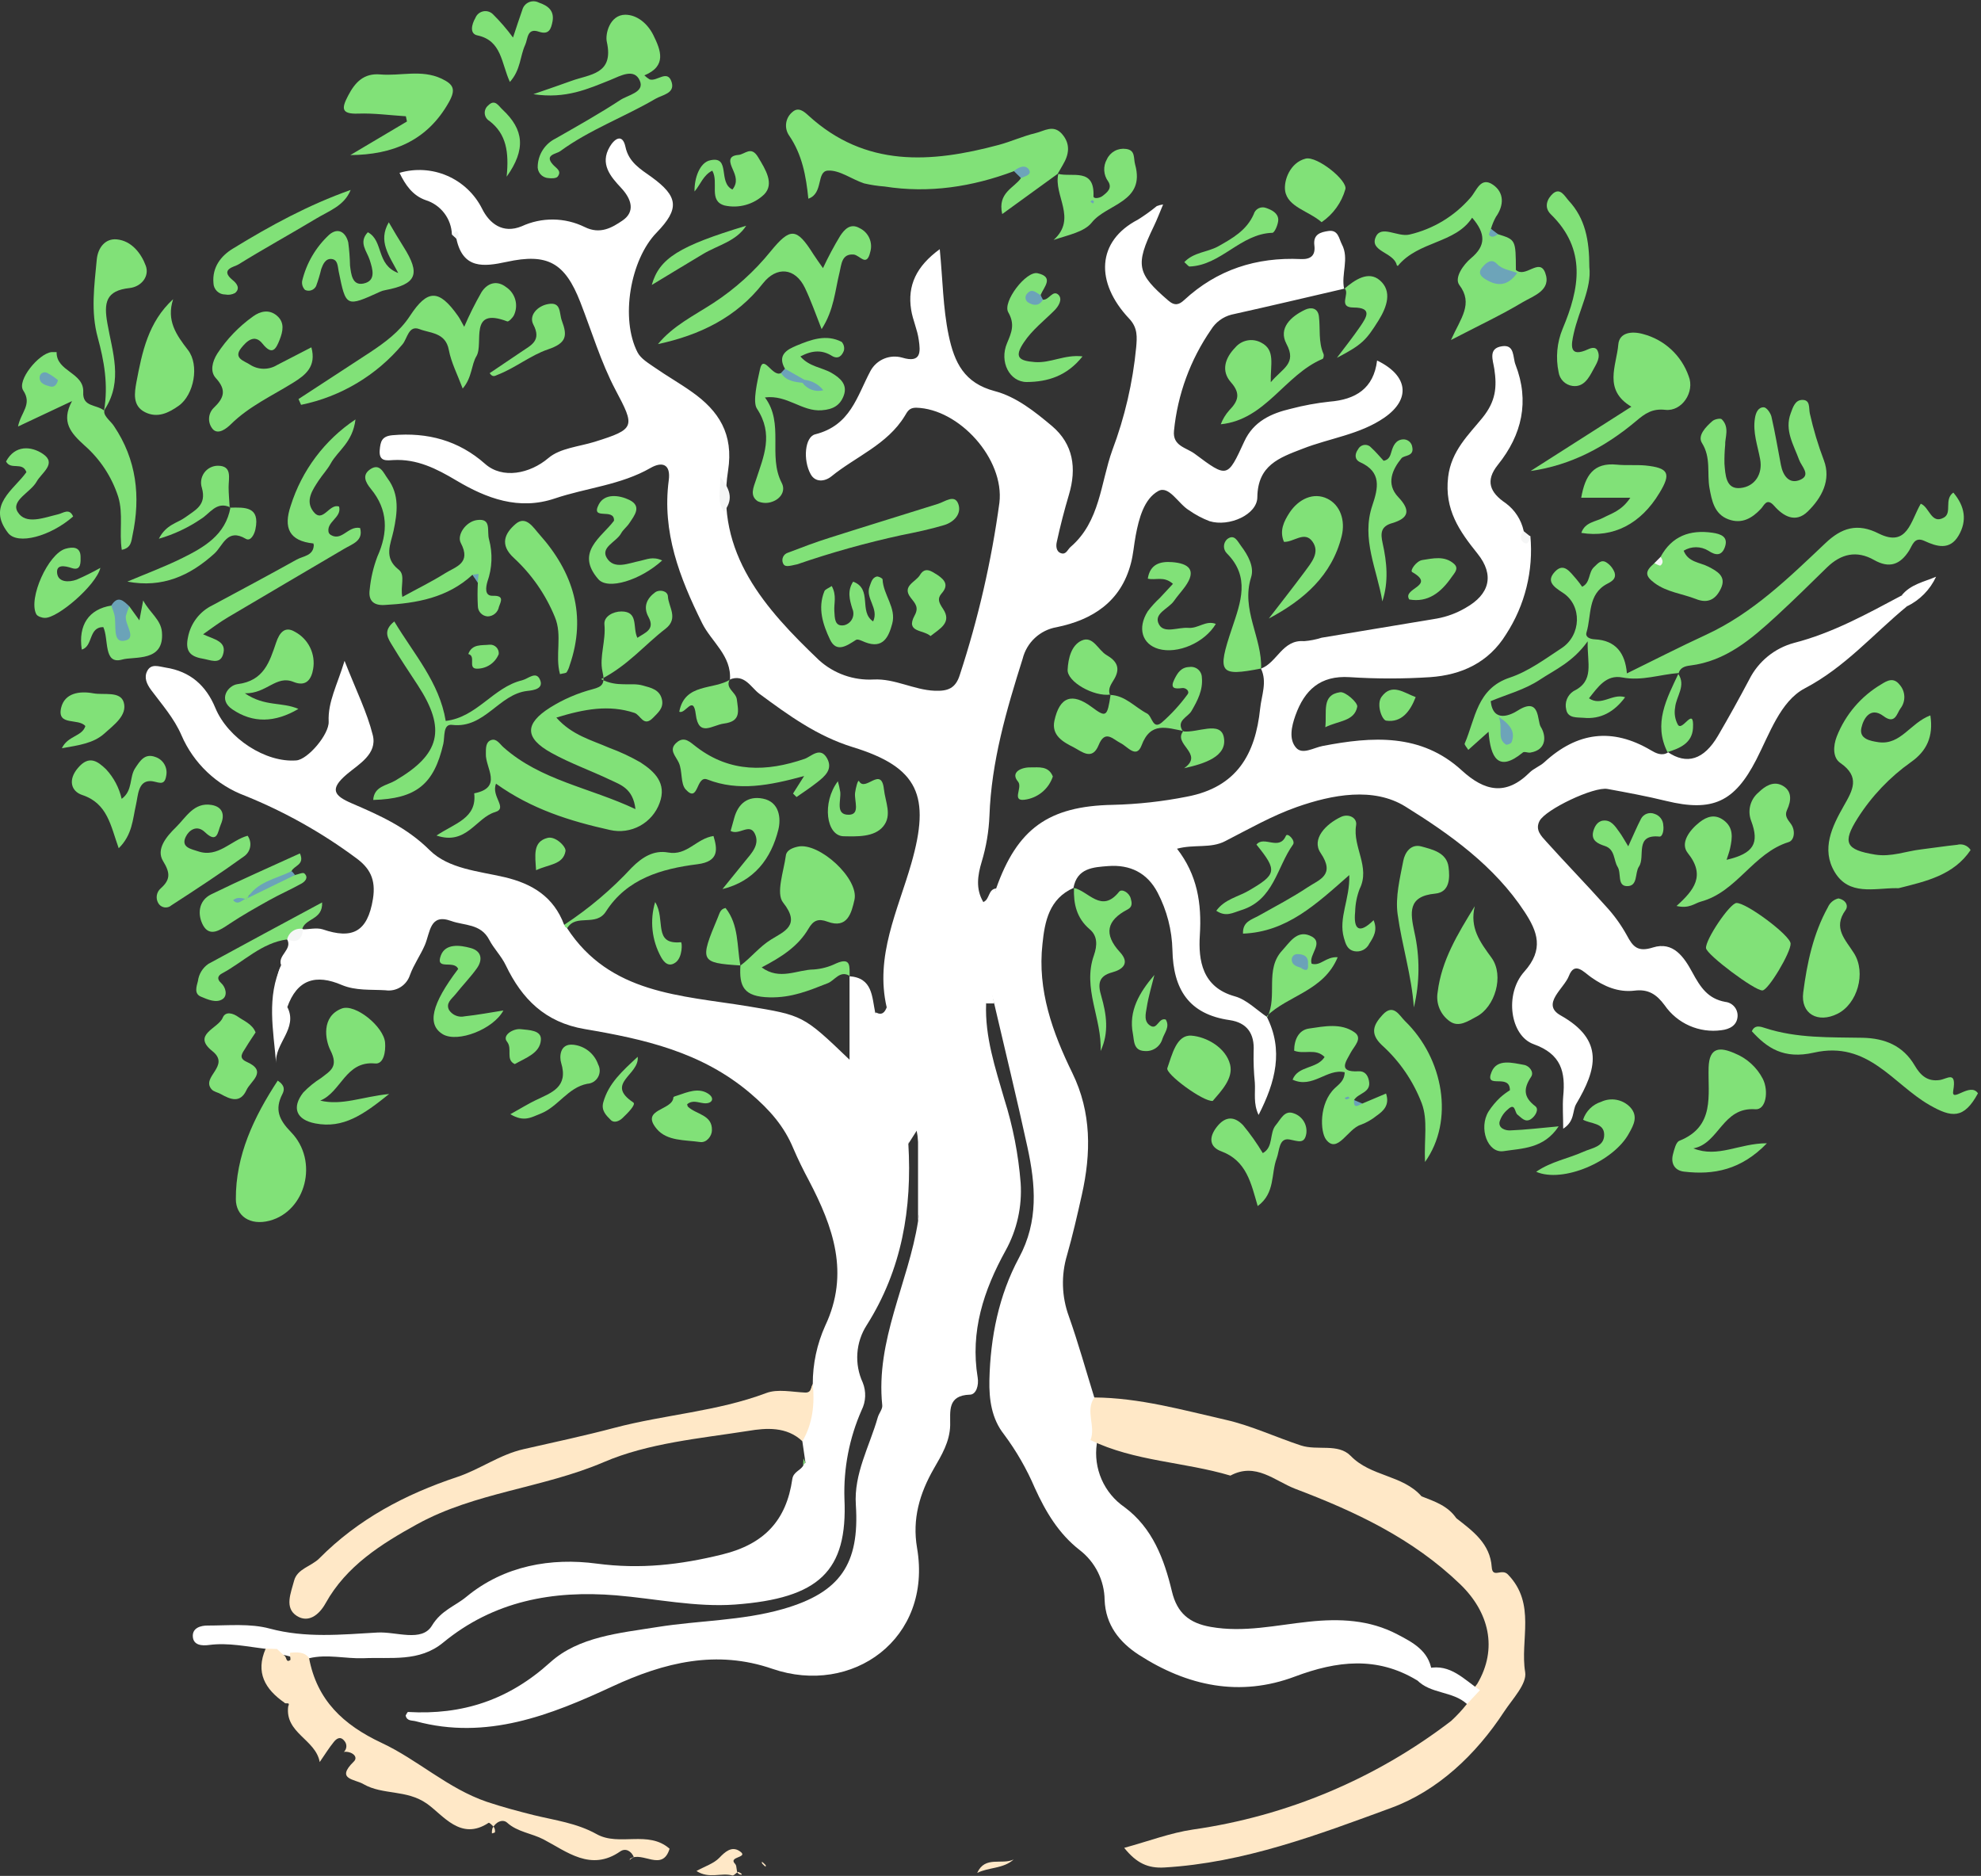 <?xml version="1.0" encoding="UTF-8"?> <svg xmlns="http://www.w3.org/2000/svg" width="507" height="480" viewBox="0 0 507 480" fill="none"><rect x="0" y="0" width="507" height="480" fill="#333333" stroke="none"/><g clip-path="url(#clip0_1094_46)"><path d="M115.658 60.025C115.593 58.034 114.908 56.114 113.699 54.532C112.489 52.95 110.816 51.785 108.912 51.2C105.593 50.026 103.727 47.294 102.247 44.228C106.281 43.041 110.603 43.306 114.461 44.977C118.319 46.648 121.469 49.619 123.363 53.373C125.256 57.212 128.695 59.891 133.534 57.892C136.06 56.728 138.813 56.141 141.594 56.173C144.375 56.206 147.113 56.856 149.611 58.078C153.611 60.091 156.717 58.198 159.303 56.439C162.662 54.159 161.622 50.92 158.969 48.08C156.317 45.241 153.424 41.975 156.063 37.535C157.263 35.496 159.303 34.083 160.063 37.535C160.889 41.535 163.969 43.308 166.728 45.281C173.593 50.266 173.993 53.373 168.061 59.505C161.276 66.463 158.73 81.58 163.169 90.165C164.009 91.778 165.955 92.925 167.568 94.045C170.647 96.191 173.927 98.044 177.006 100.23C183.991 105.123 187.791 111.068 186.338 120.4C183.032 141.622 195.869 155.793 209.626 168.937C211.515 170.64 213.721 171.952 216.119 172.799C218.517 173.645 221.058 174.009 223.597 173.869C229.049 173.603 233.862 176.535 239.234 176.749C242.527 176.869 244.566 176.202 245.659 172.643C250.356 158.315 253.743 143.591 255.778 128.651C257.111 117.467 245.5 104.589 234.448 104.323C232.662 104.323 232.235 105.322 231.556 106.442C227.076 113.774 219.025 116.8 212.733 121.933C211.039 123.266 208.653 123.466 207.48 121.346C205.467 117.72 205.974 111.801 208.627 111.135C217.692 108.855 219.291 101.457 222.797 94.885C223.566 93.487 224.787 92.392 226.26 91.78C227.732 91.167 229.369 91.073 230.902 91.512C235.861 93.005 235.568 89.912 235.142 86.979C234.782 84.313 233.608 81.887 233.195 79.287C232.195 73.022 234.528 68.13 240.514 63.757C241.287 71.622 241.327 78.781 242.793 85.793C244.26 92.805 246.793 98.017 254.564 100.07C260.097 101.523 264.802 105.296 269.228 109.002C274.721 113.654 275.587 119.826 273.574 126.585C272.388 130.584 271.348 134.584 270.455 138.716C270.255 139.623 270.241 141.116 271.548 141.556C272.854 141.995 273.214 140.622 274.001 139.943C281.559 133.45 281.666 123.586 284.665 115.227C287.862 106.752 289.92 97.889 290.784 88.872C290.997 86.313 291.237 83.9 288.998 81.54C280.186 72.209 280.693 61.678 291.211 56.212C292.901 55.158 294.522 53.996 296.063 52.733C296.581 52.526 297.123 52.387 297.676 52.319C296.81 54.359 296.143 56.159 295.303 57.892C290.478 67.863 290.971 69.996 299.049 76.941C300.742 78.394 301.849 77.888 303.048 76.795C311.5 68.969 321.552 65.77 332.909 66.29C335.469 66.41 336.709 65.37 336.389 62.797C336.029 59.971 337.922 59.398 340.001 59.105C342.508 58.745 342.668 61.051 343.414 62.491C345.387 66.183 343.174 70.156 344.014 73.942L344.107 73.849C334.456 76.088 324.818 78.368 315.153 80.514C312.983 81.077 311.115 82.457 309.94 84.367C304.64 92.044 301.378 100.944 300.462 110.228C300.049 114.161 303.662 114.521 305.795 116.134C314.126 122.346 314.14 122.346 318.445 112.974C320.805 107.815 325.338 105.762 330.443 104.576C333.66 103.734 336.935 103.132 340.241 102.776C346.907 102.256 351.572 99.444 352.439 92.245C360.437 96.111 361.104 102.136 354.332 106.842C348.053 111.201 340.321 112.095 333.336 114.841C327.337 117.147 321.912 119.067 321.792 127.198C321.792 131.691 314.54 134.89 309.554 133.357C307.698 132.65 305.939 131.714 304.315 130.571C301.555 128.918 299.183 124.106 296.423 125.652C292.797 127.678 291.491 132.624 290.664 137.01C290.211 139.396 290.051 141.849 289.424 144.182C286.865 153.953 279.626 158.606 270.428 160.485C268.347 160.839 266.414 161.794 264.867 163.231C263.321 164.669 262.228 166.527 261.723 168.577C257.577 181.681 253.725 194.852 253.231 208.743C253.069 212.734 252.402 216.69 251.245 220.514C250.219 223.926 249.645 227.472 251.672 230.832C253.938 232.165 254.031 234.511 253.898 236.657C253.485 243.323 255.484 250.295 252.378 256.8C252.045 265.305 254.724 273.264 257.031 281.222C259.238 288.194 260.642 295.394 261.217 302.685C261.618 308.713 260.276 314.729 257.351 320.015C251.765 330.119 248.272 340.717 250.219 352.475C250.552 354.475 249.845 356.821 248.246 356.861C242.38 357.034 243.247 361.167 243.18 364.686C243.087 368.912 240.98 372.351 239.021 375.751C235.355 382.123 233.435 388.681 234.702 396.08C238.701 419.369 218.091 434.046 197.655 427.007C183.418 422.102 170.127 425.301 156.69 431.54C140.92 438.858 124.549 445.351 106.406 440.431C105.393 440.165 104.127 440.431 103.82 438.952C104.033 438.632 104.26 438.045 104.447 438.059C118.337 438.858 130.148 435.019 140.813 425.368C148.092 418.782 158.516 417.876 168.194 416.329C178.859 414.623 189.87 414.73 200.375 411.717C215.039 407.518 220.024 400.199 219.038 385.055C218.505 377.057 222.544 370.085 224.65 362.673C224.943 361.62 225.903 360.567 225.797 359.594C224.064 342.957 232.462 328.306 234.955 312.523C236.661 300.76 235.476 288.758 231.502 277.556C231.263 276.932 231.072 276.29 230.929 275.636C230.476 273.517 230.276 271.291 228.916 269.438C228.626 268.888 228.39 268.312 228.21 267.718C227.461 264.462 227.037 261.14 226.943 257.8C223.864 244.642 229.796 232.965 233.235 220.94C238.181 203.69 235.115 196.358 218.291 191.186C209.093 188.347 201.828 183.028 194.363 177.535C192.176 175.922 190.563 172.323 186.737 173.883L186.817 173.963C187.284 167.777 182.058 164.231 179.686 159.432C173.913 147.768 169.407 136.143 171.154 122.892C171.714 118.68 169.407 118.067 166.501 119.733C158.863 124.119 150.118 124.812 141.999 127.545C132.788 130.651 124.523 127.545 116.751 122.919C111.712 119.92 106.713 117.387 100.647 117.72C98.994 117.813 96.928 118.187 97.181 115.187C97.368 112.961 97.715 111.601 100.461 111.361C109.419 110.575 117.377 112.694 124.163 118.707C128.602 122.626 135.587 121.253 140.373 117.187C143.346 114.667 148.158 114.294 152.171 113.054C162.675 109.775 162.542 109.228 157.503 99.724C153.77 92.632 151.451 84.806 148.518 77.301C144.586 67.237 140.173 64.717 129.642 67.01C123.776 68.276 118.524 68.863 116.831 61.211C116.658 60.558 116.671 59.745 115.658 60.025Z" fill="white"></path><path d="M426.758 192.386C431.691 195.785 436.09 194.425 439.702 188.24C442.475 183.494 445.141 178.681 447.701 173.842C448.844 171.57 450.454 169.565 452.425 167.957C454.395 166.349 456.683 165.175 459.139 164.511C469.003 161.978 477.802 157.099 486.627 152.407C488.893 152.407 488.92 153.553 488.04 155.153C479.428 162.231 472.216 170.736 461.898 176.135C455.659 179.415 452.886 187.786 449.474 194.412C443.928 205.183 438.343 207.849 426.372 204.93C421.426 203.717 416.413 202.797 411.414 201.877C407.922 201.224 395.564 207.116 394.018 210.062C392.818 212.355 394.471 213.928 395.711 215.314C400.723 220.887 405.962 226.259 410.948 231.845C413.049 234.108 414.867 236.62 416.36 239.323C417.907 242.256 419.16 243.669 423.026 242.443C428.251 240.79 431.024 244.935 433.117 248.801C435.21 252.667 437.116 255.547 441.542 256.36C442.445 256.451 443.277 256.888 443.866 257.578C444.455 258.269 444.754 259.16 444.701 260.066C444.555 262.399 442.662 263.372 440.515 263.612C437.748 263.987 434.931 263.589 432.376 262.462C429.82 261.335 427.627 259.523 426.038 257.226C423.972 254.427 421.839 253.041 418.346 253.48C414.174 253.987 410.508 252.401 407.175 250.028C405.282 248.695 403.003 245.922 401.523 249.734C400.297 252.947 394.311 256.946 399.403 259.813C410.761 266.185 408.602 273.69 403.403 282.475C402.363 284.235 403.109 286.874 400.07 288.807C400.07 285.648 399.87 283.088 400.07 280.582C400.683 274.29 399.603 269.731 392.511 267.184C386.486 265.025 384.979 254.36 390.099 248.641C395.218 242.922 393.498 238.377 390.205 233.351C382.5 221.593 371.129 213.488 359.664 206.369C351.559 201.344 341.001 203.29 331.883 206.503C325.524 208.742 319.565 212.155 313.527 215.248C309.794 217.167 305.688 215.968 301.236 217.167C306.408 223.833 307.594 231.098 307.074 239.297C306.675 245.655 307.621 252.627 316.059 254.947C319.085 255.787 321.618 258.453 324.364 260.279L324.178 260.093C328.564 268.718 326.444 276.836 322.112 285.288C320.712 282.368 321.325 279.635 321.152 277.023C320.882 274.365 320.78 271.694 320.845 269.024C321.112 264.465 319.139 261.679 314.726 261.026C304.222 259.533 300.262 253.094 300.062 243.082C299.938 237.969 298.643 232.953 296.277 228.419C293.61 223.286 289.158 221.193 283.639 221.607C279.84 221.9 275.64 222.086 274.721 227.245L274.801 227.179C268.509 229.925 267.375 235.817 266.802 241.523C265.469 253.347 269.375 264.185 274.454 274.57C279.386 284.674 279.253 295.112 276.88 305.724C275.72 310.909 274.534 316.082 273.081 321.187C271.546 326.305 271.71 331.781 273.548 336.798C275.974 343.65 277.92 350.675 280.08 357.634C281.826 361.473 281.279 365.446 280.706 369.418C280.255 372.51 280.678 375.667 281.927 378.531C283.175 381.396 285.2 383.854 287.771 385.628C294.983 390.961 297.956 398.959 299.929 407.198C301.262 412.797 304.422 415.329 309.861 416.289C318.379 417.796 326.644 415.823 334.962 414.956C342.894 414.116 350.493 414.45 357.625 418.195C361.531 420.235 365.623 422.355 366.41 427.434C366.036 429.66 365.077 430.993 362.57 429.9C352.359 423.754 342.108 424.981 331.443 428.98C317.299 434.312 303.875 431.433 291.451 423.421C286.505 420.208 282.946 415.783 282.706 409.37C282.673 406.913 282.087 404.495 280.991 402.295C279.895 400.096 278.316 398.171 276.374 396.666C270.921 392.44 267.602 386.788 264.843 380.736C262.762 375.868 260.113 371.264 256.951 367.019C253.791 363.019 253.111 358.1 253.218 353.141C253.471 342.157 255.618 331.452 260.803 321.814C265.829 312.482 265.043 303.151 262.95 293.513C260.283 281.235 257.297 269.024 254.445 256.786C251.646 247.153 251.818 236.9 254.938 227.365C260.337 212.062 268.349 206.25 284.785 205.943C291.161 205.791 297.512 205.091 303.768 203.85C316.646 201.41 321.298 192.892 322.511 181.308C322.858 177.935 324.364 174.509 322.725 171.083C326.884 169.537 328.204 163.604 333.749 164.058C335.276 163.941 336.784 163.646 338.242 163.178C348.08 161.525 357.918 159.89 367.756 158.272C370.352 157.799 372.844 156.87 375.115 155.526C381.234 152.087 382.553 147.154 378.141 141.662C373.515 135.903 369.636 130.411 370.622 122.066C371.409 115.334 375.955 111.161 379.407 106.895C382.86 102.629 383.127 99.017 382.447 94.431C382.1 92.138 380.78 89.099 384.46 88.592C387.726 88.112 387.126 91.485 387.872 93.325C391.485 102.656 389.552 111.228 383.366 118.92C380.047 123.052 381.327 126.038 385.366 128.758C387.698 130.481 389.327 132.991 389.952 135.823C390.072 136.85 390.578 137.383 391.672 137.156C392.488 146.013 390.289 154.886 385.433 162.338C380.967 169.563 374.048 172.709 366.023 173.269C359.161 173.716 352.276 173.716 345.414 173.269C337.869 172.789 333.856 176.589 331.536 183.081C330.55 185.853 329.803 189.173 331.71 191.332C333.349 193.185 336.149 191.332 338.508 190.879C351.119 188.453 363.69 187.56 374.128 197.145C379.954 202.477 385.419 203.677 391.458 197.691C392.538 196.611 394.124 196.065 395.258 195.025C403.629 187.333 412.588 186.107 422.532 191.986C423.732 192.692 425.305 193.545 426.905 192.532L426.758 192.386Z" fill="white"></path><path d="M232.475 292.673C233.448 309.19 230.862 324.8 221.81 339.091C220.423 341.253 219.603 343.73 219.426 346.293C219.249 348.856 219.721 351.422 220.797 353.755C221.256 354.884 221.468 356.099 221.42 357.317C221.371 358.536 221.064 359.73 220.517 360.82C217.371 367.949 215.868 375.694 216.118 383.482C216.958 402.012 209.666 408.971 188.123 410.57C178.085 411.303 167.834 409.064 157.676 408.211C141.466 406.878 126.349 409.664 113.418 420.302C107.286 425.354 100.007 423.981 93.022 424.301C88.396 424.461 83.77 423.195 79.131 424.301C77.776 424.7 76.326 424.634 75.012 424.114C73.718 423.666 72.375 423.371 71.013 423.235C69.888 423.183 68.826 422.707 68.04 421.901C63.201 421.342 58.428 420.262 53.496 420.915C51.71 421.155 49.497 421.022 49.35 418.769C49.203 416.516 51.416 415.929 53.149 415.943C58.482 415.943 64.014 415.369 69.013 416.716C78.264 419.195 87.383 418.249 96.608 417.729C101.42 417.462 107.925 420.248 110.525 415.996C112.938 411.997 116.484 410.984 119.377 408.571C129.068 400.572 141.092 398.546 152.704 400.092C163.888 401.572 174.033 400.412 184.831 397.759C195.629 395.107 201.254 389.028 202.774 378.483C203.041 376.617 204.8 376.31 205.573 375.03C205.591 374.867 205.654 374.711 205.755 374.582C205.856 374.452 205.992 374.354 206.147 374.297L205.347 368.792C204.014 363.459 206.587 358.954 208.013 354.128C208.003 349 209.085 343.929 211.186 339.251C217.531 325.827 213.225 313.922 207.026 302.084C205.6 299.418 204.24 296.672 203.027 293.833C200.681 288.194 197.055 284.035 192.069 279.782C179.538 269.117 164.795 265.891 149.664 263.319C139.493 261.599 133.587 255.6 129.468 247.042C128.308 244.602 126.389 242.749 125.215 240.483C123.056 236.297 118.79 236.87 115.471 235.657C109.952 233.658 110.138 238.55 108.725 241.843C107.606 244.429 105.913 246.775 104.913 249.508C104.496 250.791 103.637 251.885 102.49 252.595C101.343 253.305 99.982 253.586 98.647 253.387C94.901 253.161 91.089 253.534 87.516 252.054C80.851 249.175 76.025 250.588 73.505 257.773C73.505 257.986 73.505 258.2 73.425 258.413C73.405 258.604 73.361 258.793 73.292 258.973C70.626 258.973 70.973 256.853 70.879 255.253C70.706 252.441 70.573 249.615 71.959 247.002C70.933 244.442 74.932 243.002 73.479 240.336L73.879 239.63C74.612 238.836 75.527 238.232 76.545 237.87L77.358 237.803C79.118 237.803 81.037 237.31 82.597 237.803C90.142 240.376 94.061 238.523 95.448 230.018C96.274 224.886 94.541 222.02 91.062 219.5C82.353 213.046 72.861 207.72 62.814 203.65C59.172 202.306 55.841 200.235 53.025 197.562C50.208 194.89 47.964 191.673 46.431 188.106C44.538 183.747 41.458 180.295 38.699 176.589C37.526 175.002 36.819 173.363 37.672 171.71C38.685 169.723 40.605 170.536 42.378 170.816C48.67 171.79 52.723 175.375 55.109 181.134C58.348 188.96 68.013 195.198 75.838 194.572C78.798 194.332 84.25 187.906 84.117 184.654C83.89 179.601 86.25 175.429 88.183 169.097C91.155 176.695 93.942 182.227 95.408 188.106C96.621 192.932 91.795 195.558 88.823 198.064C84.21 201.957 85.49 203.61 90.062 205.57C97.221 208.649 104.126 211.729 109.992 217.567C114.791 222.313 122.443 222.9 129.068 224.433C136.253 226.112 141.706 229.485 144.372 236.617C144.571 236.662 144.75 236.768 144.884 236.922C145.019 237.075 145.101 237.267 145.118 237.47C156.09 254.347 174.273 254.68 191.323 257.466C205.507 259.826 205.52 259.733 217.424 271.157V249.708L217.331 249.801C223.343 250.174 223.143 255.027 223.996 259.133C227.249 261.386 227.476 265.345 229.329 268.464V268.558C230.928 270.491 230.662 273.157 231.995 275.223C233.553 280.917 233.718 286.902 232.475 292.673Z" fill="white"></path><path d="M279.093 368.485C280.507 364.952 277.667 361.033 280.08 357.581C291.584 357.661 302.636 360.78 313.7 363.299C320.232 364.779 326.484 367.739 332.936 369.858C337.189 371.258 342.441 369.232 345.681 372.524C350.826 377.857 358.945 377.363 363.784 382.842C365.517 386.722 369.476 387.108 372.769 388.521C376.995 391.801 381.38 395.013 381.78 400.986C381.994 403.985 384.327 401.212 385.913 402.865C393.232 410.397 388.966 419.622 390.339 427.874C390.832 430.873 387.086 434.726 384.94 437.992C377.728 449.003 367.93 458.228 356.079 462.587C337.349 469.466 318.379 476.664 297.97 477.851C293.784 478.091 290.851 476.731 287.718 472.825C293.931 471.132 299.543 468.986 305.342 468.133C329.387 464.7 352.141 455.127 371.409 440.338C372.852 439.008 374.189 437.569 375.408 436.032C375.475 433.899 376.915 432.46 378.074 430.86C383.407 421.848 381.101 412.463 373.649 405.318C361.531 393.667 346.894 386.788 331.55 380.976C326.218 378.936 321.392 374.071 314.9 377.577C303.062 374.044 290.398 373.964 279.093 368.485Z" fill="#FFE8C7"></path><path d="M208.027 354.128C208.52 359.26 208.027 364.206 205.361 368.792C201.361 364.966 196.029 365.379 191.563 366.126C179.059 368.085 165.928 369.232 154.53 374.124C138.933 380.789 121.617 381.829 106.753 390.014C97.595 395.053 88.65 400.679 83.344 410.211C81.558 413.423 78.825 415.276 75.985 413.49C72.706 411.424 74.466 407.571 75.266 404.478C76.065 401.386 79.691 400.812 81.731 398.746C91.649 388.735 103.673 382.376 116.951 377.95C122.79 376.017 127.869 372.191 134.028 370.805C141.786 369.045 149.651 367.365 157.25 365.352C170.114 361.953 183.538 361.18 196.109 356.448C199.042 355.341 202.774 356.194 206.107 356.328C207.76 356.354 207.48 354.928 208.027 354.128Z" fill="#FFE8C7"></path><path d="M429.611 172.216C424.812 172.576 420.186 174.309 415.201 173.349C411.055 172.562 408.975 175.815 406.669 178.681C409.855 180.841 412.615 177.348 415.921 178.401C413.148 182.161 409.642 184.107 405.256 183.667C403.776 183.52 401.257 183.894 400.843 181.547C400.625 180.673 400.685 179.752 401.015 178.914C401.345 178.075 401.928 177.36 402.683 176.868C408.162 174.202 406.189 169.83 406.336 164.097C402.523 169.43 398.031 171.323 394.098 173.922C390.166 176.522 385.686 177.655 381.514 179.415C382.154 185.16 386.753 182.894 388.446 181.814C394.258 178.135 393.365 184.48 394.325 185.987C395.658 188.053 396.044 191.852 391.659 192.572C391.032 192.679 390.086 192.199 389.712 192.572C383.46 197.704 381.474 193.905 380.967 187.24L375.782 191.879C375.408 191.252 374.728 190.546 374.862 190.252C377.608 183.907 377.941 176.188 386.433 173.376C391.152 171.803 395.405 168.643 399.644 165.857C404.709 162.551 404.976 154.899 399.977 151.673C397.391 150.02 395.724 148.634 397.991 146.248C400.257 143.861 401.857 146.421 403.323 148.047C403.896 148.7 404.389 149.38 404.923 150.14C407.096 149.087 406.456 146.514 407.949 145.114C408.962 144.168 409.828 142.995 411.255 143.995C412.155 144.613 412.844 145.492 413.228 146.514C413.641 147.927 412.801 148.647 411.361 149.367C406.242 152.033 407.362 157.485 406.029 161.845C405.683 163.004 406.842 163.524 408.175 163.591C413.508 163.857 415.947 167.097 416.374 172.309C423.212 168.963 429.878 165.537 436.677 162.404C448.581 156.899 457.779 147.874 467.097 139.062C471.27 135.063 475.336 133.73 480.841 136.529C488.173 140.169 489 133.277 491.586 128.891C493.812 129.757 494.252 134.223 497.452 132.464C499.718 131.264 497.452 127.784 499.918 126.038C502.904 129.571 503.49 133.263 501.251 137.063C499.011 140.862 495.705 139.889 492.493 138.396C489.946 137.236 489.453 139.529 488.613 140.862C486.32 144.501 483.534 145.501 479.655 143.301C475.176 140.755 471.177 141.688 467.564 145.208C463.285 149.394 459.032 153.593 454.62 157.645C448.234 163.511 441.689 169.176 432.544 170.296C431.291 170.443 429.878 170.816 429.585 172.456L429.611 172.216Z" fill="#81E178"></path><path d="M126.949 200.531C125.616 203.81 130.082 206.796 126.709 207.796C121.817 209.249 119.39 216.394 111.712 213.795C116.404 210.649 122.097 209.382 121.363 202.997C128.855 201.517 124.15 196.451 124.349 192.839C124.349 191.506 124.283 189.879 125.683 189.373C127.082 188.866 127.922 190.399 128.882 191.239C138.44 199.717 150.864 201.49 162.635 207.036C162.009 201.704 158.81 200.81 156.13 199.531C151.158 197.158 145.905 195.305 141.106 192.639C134.228 188.826 134.254 185.187 140.786 181.054C144.173 178.934 147.864 177.343 151.731 176.335C154.144 175.695 154.917 175.002 154.184 171.776C153.357 168.11 155.104 163.938 154.69 159.778C154.49 157.752 156.917 156.459 159.023 156.459C163.529 156.459 161.836 160.605 163.129 163.204C165.088 161.871 167.728 161.111 165.968 157.872C164.515 155.206 165.595 153.086 167.688 151.553C168.781 150.767 170.874 151.167 170.941 152.606C171.061 155.273 173.767 158.219 170.314 160.898C164.982 164.991 160.756 170.23 153.837 173.789C158.05 175.962 161.489 174.549 164.502 175.402C166.608 175.989 168.941 176.442 169.447 179.161C169.821 181.228 168.408 182.361 167.155 183.654C164.702 186.187 163.955 182.934 162.382 182.414C155.85 180.254 149.505 181.428 142.386 183.614C146.385 188.133 151.384 189.359 155.917 191.346C158.668 192.357 161.33 193.597 163.875 195.052C167.515 197.411 170.701 200.384 168.821 205.45C167.915 207.951 166.127 210.036 163.793 211.313C161.458 212.589 158.738 212.969 156.143 212.382C145.879 210.102 136.054 207.049 126.949 200.531Z" fill="#81E178"></path><path d="M68 421.848L70.893 421.941C71.546 422.528 72.16 423.181 72.866 423.701C73.359 424.074 73.186 425.501 74.266 424.794C74.493 424.648 74.093 423.554 74.266 422.888C76.025 422.781 77.812 422.581 79.092 424.221C81.105 435.032 87.823 441.338 97.635 445.95C106.966 450.309 114.578 457.628 124.616 461.054C128.615 462.387 132.615 463.453 136.614 464.453C142.066 465.786 147.585 466.466 152.704 469.319C158.463 472.532 165.915 468.226 171.367 473.052C169.528 479.104 164.382 473.558 161.262 475.611C161.196 475.611 161.196 475.811 161.156 475.918C161.316 475.77 161.485 475.632 161.662 475.505C161.849 475.385 162.236 475.251 162.236 475.238C161.622 473.692 160.129 472.772 158.73 473.745C151.184 478.984 145.026 473.745 139.107 470.665C136.067 469.079 132.441 468.786 129.775 466.373C128.642 465.36 126.762 466.213 126.003 467.919C125.899 468.315 125.863 468.725 125.896 469.132C126.176 469.039 126.669 468.946 126.669 468.839C126.739 468.414 126.664 467.977 126.456 467.599C126.069 467.106 125.203 466.266 125.043 466.426C117.884 471.132 113.458 464.467 109.246 461.507C104.02 457.841 97.995 459.374 93.022 456.521C90.796 455.188 85.81 455.375 90.556 450.736C91.823 449.496 90.01 448.07 88.063 448.256L87.97 448.323C88.173 448.141 88.337 447.921 88.453 447.674C88.569 447.428 88.635 447.161 88.646 446.889C88.657 446.617 88.614 446.345 88.518 446.09C88.423 445.835 88.277 445.601 88.09 445.404C87.05 444.137 86.064 444.937 85.424 445.737C84.211 447.23 83.184 448.896 81.824 450.869C80.785 445.057 72.893 443.497 73.759 436.645C74.386 435.312 72.973 436.152 72.799 435.672C67.854 432.246 65.321 427.954 68 421.848Z" fill="#FFE8C7"></path><path d="M494.039 183.054C494.865 188.493 493.079 192.186 489.106 194.985C483.662 198.838 479.021 203.715 475.442 209.342C471.443 215.648 472.363 217.448 479.895 218.674C484.027 219.34 487.773 217.794 491.692 217.341C494.758 216.968 497.811 216.488 500.891 216.168C501.533 215.99 502.215 216.024 502.837 216.264C503.459 216.504 503.987 216.938 504.343 217.501C499.984 223.966 492.932 225.499 485.96 227.259C485.739 227.286 485.515 227.286 485.294 227.259C479.681 227.259 473.189 229.245 469.55 223.126C466.044 217.248 468.897 211.462 471.883 206.21C474.162 202.21 476.162 198.811 471.016 195.238C469.043 193.905 469.123 190.919 470.096 188.426C472.302 182.84 476.308 178.148 481.481 175.096C483.001 174.136 484.614 173.243 486.16 175.189C486.909 176.025 487.339 177.097 487.376 178.219C487.413 179.34 487.053 180.439 486.36 181.321C485.48 182.508 485.027 185.494 482.041 183.227C478.668 180.708 476.908 183.907 476.389 186.24C475.762 189.066 478.575 189.586 480.801 189.919C486.493 190.679 488.866 185 494.039 183.054Z" fill="#81E178"></path><path d="M270.788 44.414L256.498 54.772C255.245 49.253 259.577 48.107 261.297 45.574C260.924 44.748 261.017 43.454 259.497 43.801C248.832 47.8 237.781 49.52 226.37 47.72C224.606 47.59 222.854 47.323 221.131 46.92C217.985 45.881 214.879 43.468 211.88 43.654C208.88 43.841 210.813 49.507 206.881 50.84C206.307 45.094 205.308 39.562 201.962 34.683C201.314 33.75 201.044 32.607 201.208 31.483C201.371 30.36 201.955 29.34 202.841 28.631C204.348 27.297 205.774 28.524 206.907 29.564C221.478 42.895 238.275 41.721 255.591 37.082C258.791 36.229 261.83 34.816 265.043 34.056C267.216 33.55 269.589 31.75 271.801 34.283C274.014 36.816 273.628 39.508 272.015 42.188C271.561 42.948 271.148 43.734 270.682 44.494L270.788 44.414Z" fill="#81E178"></path><path d="M26.635 105.043C27.755 98.377 26.635 92.325 25.022 86.379C23.182 79.714 24.142 73.049 24.768 66.383C25.048 63.464 26.875 60.971 29.874 61.251C33.66 61.598 36.14 64.824 37.313 68.01C38.286 70.676 36.22 73.342 33.194 73.702C27.061 74.342 26.528 77.475 27.501 82.834C28.741 89.992 31.5 97.377 26.915 104.589C25.928 106.122 28.248 107.589 29.154 109.002C34.953 117.6 36.033 127.025 33.913 136.996C33.607 138.409 33.633 140.209 31.167 140.689C30.461 136.157 31.607 131.557 30.261 127.132C28.623 122.039 25.632 117.487 21.609 113.961C18.223 110.881 15.504 108.002 18.436 102.63L4.612 109.135C5.332 105.469 8.318 103.496 5.945 99.91C4.266 97.364 9.865 90.499 13.157 90.099C13.584 90.099 14.037 90.099 14.49 90.099C14.384 95.111 21.556 95.284 21.302 100.35C21.102 104.203 24.635 103.43 26.635 105.043Z" fill="#81E178"></path><path d="M383.393 59.931C387.926 61.344 387.926 61.344 387.966 69.076C390.419 71.262 393.978 65.863 395.458 69.783C397.164 74.288 392.445 75.701 389.632 77.368C384.3 80.567 378.568 83.247 371.342 87.006C373.862 81.394 377.141 77.741 373.475 72.902C372.142 71.076 374.502 67.716 376.501 66.05C380.287 62.891 380.301 59.798 376.768 55.705C372.436 62.371 363.077 61.598 357.772 68.01C358.132 68.17 357.518 68.01 357.478 67.85C356.732 64.49 350.306 64.37 352.146 60.531C353.572 57.545 357.678 60.704 360.704 60.025C366.779 58.616 372.249 55.316 376.328 50.6C377.914 48.853 378.914 45.067 382.114 47.28C384.98 49.267 384.98 52.493 382.847 55.505C382.317 56.47 381.893 57.489 381.58 58.545C382.01 59.199 382.649 59.688 383.393 59.931Z" fill="#81E178"></path><path d="M217.465 249.708C214.918 248.201 213.665 250.867 211.866 251.574C207.04 253.467 202.641 255.333 196.949 255.2C190.283 255.053 189.163 252.374 189.497 247.068C192.256 245.015 194.349 242.256 197.348 240.403C200.628 238.35 205.08 236.804 200.415 230.938C198.535 228.578 200.588 222.94 201.134 218.86C201.321 217.527 202.854 216.927 204.2 216.634C209.639 215.448 219.931 224.859 218.678 230.271C217.931 233.484 216.958 237.777 211.759 235.83C209.439 234.964 208.146 235.51 206.933 237.603C204.267 242.176 199.975 244.895 194.936 247.535C199.561 250.947 204.027 248.108 208.266 248.068C210.255 247.927 212.197 247.401 213.985 246.522C217.985 244.762 217.358 247.575 217.451 249.761L217.465 249.708Z" fill="#81E178"></path><path d="M441.529 113.828C441.375 115.431 441.312 117.042 441.342 118.653C441.582 121.479 441.662 125.319 445.488 124.865C449.074 124.492 451.193 121.333 450.474 117.494C449.834 114.014 448.554 110.655 449.14 107.029C449.354 105.616 449.954 104.189 451.407 104.216C452.1 104.216 453.14 105.656 453.366 106.602C454.313 110.695 454.993 114.854 455.792 118.987C456.326 121.733 457.912 123.986 460.738 122.772C463.564 121.559 461.058 119.333 460.472 117.707C459.032 113.788 456.659 110.095 458.312 105.709C458.859 104.229 459.405 102.443 461.111 102.336C463.418 102.19 462.884 104.443 463.191 105.789C464.101 109.87 465.304 113.879 466.79 117.787C468.697 122.826 466.244 127.398 462.631 130.904C459.525 133.917 456.406 132.104 454.059 129.425C452.113 127.212 451.473 129.425 450.647 130.224C448.341 132.677 445.728 134.13 442.368 132.891C438.716 131.557 438.089 128.011 437.516 124.892C436.836 121.079 437.956 117.12 435.583 113.348C434.397 111.455 436.556 109.228 438.249 107.749C438.796 107.255 440.315 106.949 440.649 107.282C442.755 109.348 441.422 112.108 441.529 113.828Z" fill="#81E178"></path><path d="M76.398 102.11C82.491 98.11 88.596 94.178 94.675 90.179C98.567 87.606 102.3 84.846 104.913 80.847C109.432 73.955 112.352 73.955 117.217 80.847C117.711 81.54 118.07 82.327 118.804 83.62C120.114 80.579 121.596 77.614 123.243 74.742C124.709 72.462 127.109 71.582 129.548 73.475C130.669 74.221 131.489 75.341 131.862 76.634C132.236 77.928 132.138 79.312 131.588 80.54C131.295 81.26 130.175 82.367 129.842 82.247C119.777 78.394 123.896 87.872 121.936 91.138C120.603 93.325 120.857 96.591 118.417 99.417C117.084 95.858 115.471 92.751 114.871 89.552C114.031 85.046 110.179 85.313 107.366 84.22C104.553 83.127 104.273 86.619 103.02 88.099C96.365 96.051 87.21 101.511 77.052 103.589L76.398 102.11Z" fill="#81E178"></path><path d="M168.395 88.046C172.26 83.34 177.633 80.754 182.565 77.541C188.113 73.925 193.061 69.463 197.229 64.317C202.295 58.118 203.894 58.265 208.16 65.037C208.84 66.103 209.6 67.13 210.626 68.609C211.943 65.782 213.412 63.027 215.026 60.358C216.065 58.798 217.585 56.998 219.971 58.358C221.091 58.882 221.984 59.791 222.489 60.919C222.993 62.048 223.074 63.32 222.717 64.504C221.784 68.503 220.051 65.237 218.452 65.13C215.372 64.89 215.359 67.716 214.866 69.703C213.706 74.355 213.466 79.287 210.28 84.22C208.707 80.221 207.547 76.888 206.014 73.675C203.521 68.476 198.749 68.076 195.269 72.502C188.457 81.22 179.139 85.739 168.395 88.046Z" fill="#81E178"></path><path d="M136.507 24.098C140.919 22.565 143.572 21.672 146.198 20.712C150.904 18.979 157.183 19.072 155.303 10.701C154.85 8.688 156.063 3.809 160.009 3.769C163.075 3.769 165.768 6.075 167.208 8.981C169.114 12.847 170.727 16.886 164.915 19.286C165.32 19.676 165.767 20.02 166.248 20.312C168.114 20.965 170.834 17.646 171.887 20.992C172.82 23.925 169.461 24.271 167.754 25.284C159.756 29.963 150.904 33.176 143.359 38.695C142.372 39.415 139.24 39.588 141.493 42.094C142.359 43.081 143.852 43.708 142.732 45.187C142.372 45.667 141.093 45.681 140.293 45.56C139.901 45.533 139.52 45.426 139.171 45.245C138.822 45.066 138.514 44.816 138.264 44.513C138.015 44.21 137.83 43.86 137.72 43.483C137.61 43.106 137.579 42.711 137.627 42.321C137.71 40.877 138.175 39.481 138.973 38.275C139.772 37.069 140.876 36.096 142.172 35.456C147.745 32.27 153.357 29.124 158.716 25.618C160.702 24.285 165.035 23.618 163.755 20.659C162.355 17.406 158.916 19.326 156.223 20.459C150.544 22.712 144.852 25.378 136.507 24.098Z" fill="#81E178"></path><path d="M391.725 120.519L417.52 104.069C410.241 99.75 413.72 93.565 414.174 88.152C414.44 85.046 417.64 84.66 420.546 85.486C423.219 86.192 425.678 87.543 427.707 89.421C429.736 91.299 431.273 93.647 432.184 96.257C433.81 100.257 430.477 105.349 426.211 104.869C422.879 104.496 421.026 105.789 418.719 107.749C410.934 114.294 402.069 119.066 391.725 120.519Z" fill="#81E178"></path><path d="M120.937 147.061C114.565 152.953 106.659 154.366 98.394 154.806C95.382 154.966 94.235 153.473 94.622 150.807C94.901 147.937 95.56 145.118 96.581 142.422C99.381 136.21 99.328 130.424 94.915 125.092C93.409 123.252 92.662 121.466 94.808 120.039C97.261 118.426 98.154 121.039 99.221 122.466C102.3 126.585 101.7 131.197 100.727 135.796C100.007 139.236 98.061 142.675 102.06 145.781C103.833 147.181 102.38 150.02 102.98 152.74C106.739 150.674 110.459 148.861 113.938 146.674C116.604 144.995 120.683 144.155 117.937 138.942C116.871 136.956 119.15 133.49 122.043 133.077C125.936 132.517 124.536 135.876 125.162 138.023C126.116 141.581 125.972 145.345 124.749 148.821C124.336 150.22 123.963 152.513 126.082 152.447C129.148 152.353 128.189 153.873 127.695 155.273C127.572 155.951 127.218 156.566 126.694 157.013C126.169 157.46 125.505 157.712 124.816 157.726C124.134 157.688 123.493 157.391 123.025 156.895C122.556 156.399 122.295 155.742 122.296 155.059C122.19 153.083 122.19 151.103 122.296 149.127C122.07 148.301 121.337 147.807 120.937 147.061Z" fill="#81E178"></path><path d="M71.08 276.503C73.08 277.836 72.733 279.036 72.266 279.956C70.267 283.875 71.373 286.501 74.479 289.687C81.665 297.072 78.265 309.896 69.014 312.349C63.921 313.682 60.389 311.083 60.362 306.87C60.295 295.659 64.975 285.821 71.08 276.503Z" fill="#81E178"></path><path d="M429.077 231.818C433.61 227.739 436.556 224.019 431.957 218.274C429.93 215.741 432.37 212.435 434.983 210.382C436.862 208.916 438.889 208.262 441.062 209.822C443.728 211.728 443.368 214.368 442.795 217.034C442.581 218.021 442.208 218.967 441.888 220.007C448.793 218.394 450.353 215.821 448.167 210.009C447.689 208.755 447.615 207.384 447.954 206.086C448.293 204.789 449.03 203.629 450.06 202.77C451.726 201.13 453.819 199.837 456.019 200.93C458.685 202.264 458.498 204.823 457.352 207.263C456.659 208.756 457.512 209.675 458.325 210.782C459.578 212.462 459.258 215.021 457.765 215.474C448.687 218.287 444.541 228.219 435.316 230.698C433.69 231.138 432.33 232.578 429.077 231.818Z" fill="#81E178"></path><path d="M200.895 94.351C198.856 90.845 201.428 89.432 203.895 88.419C207.587 86.899 211.426 85.446 215.399 87.472C215.676 87.773 215.873 88.137 215.973 88.533C216.073 88.928 216.073 89.343 215.972 89.739C215.492 91.005 214.546 92.031 212.933 91.072C210.48 89.539 208.014 89.539 204.841 91.205C207.147 93.871 210.36 93.991 212.84 95.431C214.999 96.697 217.025 98.39 215.919 101.283C214.999 103.696 213.253 104.762 210.32 104.976C205.228 105.376 201.522 100.976 195.776 101.696C200.789 108.428 196.456 116.6 200.069 123.572C201.108 125.558 199.855 127.571 197.736 128.344C197.129 128.584 196.48 128.7 195.828 128.686C195.176 128.672 194.533 128.529 193.936 128.264C191.79 126.851 192.87 124.652 193.47 122.826C195.443 116.773 198.069 111.134 193.71 104.536C192.577 102.816 193.83 97.577 194.51 94.458C195.39 90.458 197.669 96.537 199.842 95.471C201.683 96.066 203.468 96.825 205.174 97.737C205.545 97.916 205.852 98.204 206.054 98.564C206.401 98.07 206.254 97.937 205.588 98.084C205.454 98.084 205.268 97.817 205.081 97.657C203.975 96.217 201.095 97.031 200.895 94.351Z" fill="#81E178"></path><path d="M79.691 88.872C81.024 93.765 78.198 95.951 75.092 97.884C69.666 101.27 63.788 103.923 59.095 108.548C58.029 109.602 55.922 111.295 54.523 109.882C53.834 109.113 53.469 108.109 53.504 107.078C53.539 106.047 53.971 105.069 54.709 104.349C57.376 101.816 58.015 99.777 55.243 96.751C53.696 95.058 54.323 92.538 55.602 90.499C58.034 86.778 61.14 83.545 64.761 80.967C66.574 79.634 68.893 79.061 70.906 80.807C72.919 82.553 72.399 84.806 71.573 86.926C70.64 89.285 69.706 91.099 67.174 87.926C65.121 85.34 63.081 87.353 61.735 89.046C59.602 91.712 62.601 92.365 63.987 93.311C65.019 93.98 66.219 94.342 67.449 94.356C68.678 94.37 69.886 94.036 70.933 93.391C73.706 91.938 76.465 90.525 79.691 88.872Z" fill="#81E178"></path><path d="M345.321 223.913C336.775 231.431 329.324 238.457 318.126 238.897C317.979 235.844 320.299 235.337 322.125 234.324C326.351 231.951 330.67 229.699 334.696 227.019C337.615 225.073 341.841 223.953 337.989 218.261C335.576 214.701 339.322 210.835 343.241 209.009C345.121 208.143 347.4 209.209 347.067 211.182C346.134 216.728 350.786 221.847 347.973 227.459C347.262 229.317 346.874 231.282 346.827 233.271C346.347 237.924 347.893 239.057 351.546 235.457C352.626 238.03 351.546 239.75 350.466 241.43C350.135 242.14 349.576 242.719 348.878 243.074C348.18 243.429 347.382 243.54 346.614 243.389C344.814 243.003 344.401 241.576 343.947 239.99C342.494 234.844 345.52 230.098 345.321 223.913Z" fill="#81E178"></path><path d="M452.206 292.54C445.621 299.352 438.609 300.698 430.97 299.792C428.637 299.512 427.557 297.739 428.157 295.392C428.491 294.139 428.917 292.246 429.81 291.9C438.995 288.22 437.076 280.235 437.289 273.117C437.462 267.931 440.168 267.851 443.954 269.517C447.065 270.764 449.624 273.087 451.166 276.063C452.713 279.142 451.993 284.061 449.247 283.835C440.782 283.208 440.008 292.606 433.383 293.846C439.688 296.366 445.114 292.526 452.206 292.54Z" fill="#81E178"></path><path d="M284.118 177.815C288.024 177.949 290.437 180.961 293.57 182.574C294.903 183.281 294.996 186.787 297.316 184.894C299.776 182.747 301.989 180.332 303.915 177.695C304.594 176.855 303.461 175.936 302.581 176.056C300.582 176.335 299.395 176.162 300.568 173.803C301.355 172.216 302.275 170.71 304.421 170.67C304.809 170.611 305.205 170.636 305.582 170.742C305.96 170.848 306.31 171.033 306.61 171.286C306.911 171.538 307.154 171.851 307.323 172.205C307.493 172.558 307.585 172.944 307.594 173.336C307.914 176.562 306.501 179.242 304.928 181.948C303.994 183.534 300.862 184.401 302.781 187.187L302.915 187.053C298.649 186.254 294.45 184.561 292.157 190.746C290.824 194.212 288.571 191.026 286.824 190.159C284.811 189.146 282.825 186.6 281.172 190.666C279.519 194.732 276.853 192.292 274.773 191.213C272.107 189.88 269.055 188.187 269.854 184.427C271.187 178.268 274.374 177.175 279.386 180.895C283.105 183.667 283.385 183.481 284.238 177.749L284.118 177.815Z" fill="#81E178"></path><path d="M89.663 39.682L104.154 31.083L103.874 29.75C99.794 29.497 95.715 28.924 91.663 29.07C87.237 29.23 87.424 27.657 89.09 24.485C90.876 21.059 93.089 18.686 97.302 19.046C102.514 19.499 107.82 17.712 112.979 20.112C116.098 21.592 116.711 22.858 114.898 26.124C109.326 36.069 100.448 39.602 89.663 39.682Z" fill="#81E178"></path><path d="M506.222 279.755C502.61 286.421 499.477 285.994 493.825 282.755C484.493 277.422 478.108 266.211 464.244 269.344C456.485 271.104 452.246 268.144 448.354 263.878C449.1 262.092 450.686 262.719 451.74 263.052C459.898 265.718 468.336 265.385 476.708 265.545C482.427 265.665 487.066 267.584 490.039 272.65C491.492 275.13 493.265 276.809 496.424 276.356C498.357 276.076 500.797 273.836 499.89 279.102C499.344 282.381 504.236 276.783 506.222 279.755Z" fill="#81E178"></path><path d="M348.68 282.368L354.732 279.809C355.705 282.728 354.132 284.221 352.306 285.501C351.102 286.472 349.752 287.245 348.306 287.794C344.934 288.767 342.308 295.406 339.388 291.593C337.868 289.607 337.535 282.328 341.614 278.449C342.721 277.396 344.094 276.53 344.147 274.37C339.601 273.317 335.949 278.649 330.816 276.263C332.216 272.61 337.042 273.597 339.002 270.464C336.735 268.145 333.856 269.864 331.216 268.851C331.216 266.078 332.349 263.519 335.082 263.172C338.922 262.612 343.201 261.719 346.64 264.132C348.826 265.652 346.64 267.611 345.72 269.291C344.507 271.597 342.241 274.41 347.68 274.117C349.24 274.023 350.066 275.063 350.346 276.503C351.039 279.649 347.56 279.649 346.533 281.502C347.115 282.05 347.881 282.359 348.68 282.368Z" fill="#81E178"></path><path d="M81.957 281.622C87.57 282.955 92.622 280.635 99.594 279.929C93.049 285.181 87.889 288.847 80.691 287.461C75.838 286.528 74.585 283.461 77.598 279.569C78.966 278.139 80.507 276.886 82.184 275.836C84.504 274.01 86.73 273.023 84.557 268.731C83.224 266.065 82.184 260.106 87.45 258.066C90.889 256.733 98.221 262.679 98.554 266.785C98.741 268.998 98.234 272.384 95.968 272.117C88.409 271.41 87.33 279.449 81.957 281.622Z" fill="#81E178"></path><path d="M325.231 97.804C328.217 94.204 331.99 93.085 329.23 87.966C327.124 83.966 330.377 80.967 334.029 79.247C335.483 78.554 337.269 78.741 337.549 80.927C337.949 84.14 337.362 87.472 338.735 90.592C338.882 90.925 338.735 91.738 338.495 91.832C328.804 95.911 323.925 107.402 312.434 108.562C312.928 107.259 313.655 106.058 314.58 105.016C316.886 102.643 317.606 100.723 315.033 97.817C312.46 94.911 313.513 91.618 316.14 88.925C316.934 87.978 318.034 87.336 319.25 87.11C320.466 86.884 321.723 87.087 322.805 87.686C326.498 89.592 325.098 93.378 325.231 97.804Z" fill="#81E178"></path><path d="M95.515 204.69C95.741 201.184 98.967 201.01 101.1 199.771C112.698 193.025 114.271 186.6 106.926 175.335C104.74 171.989 102.5 168.67 100.46 165.271C99.394 163.484 97.794 161.485 100.914 159.019C105.899 167.35 112.458 174.589 114.071 184.467C122.07 183.547 126.242 175.855 133.587 174.082C135.187 173.696 137.12 171.669 138.146 173.802C139.333 176.269 136.493 176.629 135 176.788C127.642 177.588 124.069 186.48 115.711 185.48C113.325 185.187 113.871 188.533 113.458 190.333C111.072 200.704 106.513 204.383 95.515 204.69Z" fill="#81E178"></path><path d="M63.374 213.848C63.949 214.648 64.186 215.642 64.034 216.615C63.882 217.588 63.353 218.462 62.561 219.047C56.495 223.433 50.23 227.539 43.898 231.632C43.648 231.859 43.348 232.026 43.023 232.119C42.698 232.212 42.356 232.229 42.023 232.169C41.69 232.108 41.376 231.971 41.105 231.77C40.833 231.568 40.612 231.306 40.458 231.005C40.134 230.407 40.023 229.717 40.145 229.048C40.266 228.379 40.612 227.771 41.125 227.326C43.605 225.113 43.631 223.406 41.738 220.34C39.845 217.274 42.658 213.995 45.017 211.689C47.604 209.169 49.603 205.21 54.149 205.97C56.909 206.436 57.628 208.423 56.509 210.969C55.722 212.728 55.722 216.061 52.443 212.928C50.35 210.929 48.324 212.462 47.537 214.128C46.204 216.874 49.043 217.261 50.736 217.847C55.816 219.554 59.175 214.968 63.374 213.848Z" fill="#81E178"></path><path d="M458.272 241.43C458.392 243.629 452.553 253.427 451.06 253.427C449.127 253.547 436.796 244.296 436.623 242.616C436.423 240.47 442.675 231.178 444.408 231.058C446.901 230.925 458.152 239.31 458.272 241.43Z" fill="#81E178"></path><path d="M94.141 59.425C98.234 61.611 96.168 67.69 101.927 69.863C99.567 65.357 96.688 61.718 99.501 56.878C100.834 59.185 102.033 61.184 103.26 63.13C107.712 70.169 106.646 72.715 98.567 74.248C98.144 74.32 97.732 74.445 97.341 74.622C88.556 78.621 88.543 78.621 86.676 69.423C86.41 68.09 86.463 66.463 84.89 66.277C83.317 66.09 82.664 67.61 82.224 68.809C81.868 70.306 81.423 71.779 80.891 73.222C80.636 73.717 80.199 74.094 79.672 74.273C79.144 74.453 78.568 74.42 78.065 74.182C77.771 73.884 77.552 73.521 77.424 73.123C77.297 72.725 77.265 72.302 77.331 71.889C78.418 67.357 80.82 63.247 84.237 60.078C86.53 58.092 88.489 59.425 89.129 62.024C89.389 63.992 89.54 65.972 89.582 67.956C89.862 70.116 90.129 73.142 93.008 72.555C96.368 71.876 95.341 68.783 94.621 66.517C93.902 64.25 91.675 62.037 94.141 59.425Z" fill="#81E178"></path><path d="M44.312 76.555C42.525 82.047 45.138 85.713 48.111 89.566C51.084 93.418 49.657 101.017 45.751 103.816C43.178 105.642 40.299 107.082 37.086 105.456C33.874 103.829 34.42 100.523 34.913 97.791C36.367 90.125 37.913 82.42 44.312 76.555Z" fill="#81E178"></path><path d="M470.509 229.885C472.482 230.299 473.109 231.805 472.336 232.871C469.003 237.497 472.336 240.443 474.508 243.936C477.668 248.975 475.335 256.88 470.283 259.4C465.23 261.919 460.804 259.4 461.498 253.987C462.471 246.455 464.044 238.95 467.816 232.138C468.059 231.579 468.429 231.084 468.896 230.693C469.364 230.302 469.916 230.026 470.509 229.885Z" fill="#81E178"></path><path d="M84.157 136.53C87.329 139.076 88.929 134.437 92.155 135.103C93.062 138.409 90.169 139.183 88.076 140.436C78.171 146.288 68.213 152.087 58.322 157.966C56.255 159.192 54.322 160.632 51.976 162.298C54.789 163.631 58.255 164.071 57.029 167.63C56.175 170.07 53.776 168.844 51.816 168.524C48.444 167.95 47.39 166.404 48.124 162.991C48.465 161.25 49.206 159.611 50.289 158.205C51.372 156.798 52.766 155.662 54.362 154.886C61.561 151.02 68.786 147.168 75.932 143.182C77.651 142.235 80.411 142.209 80.304 139.183L80.597 138.663C80.863 138.36 81.173 138.099 81.517 137.89C81.838 137.643 82.177 137.42 82.53 137.223C82.855 136.986 83.215 136.802 83.597 136.676L84.157 136.53Z" fill="#81E178"></path><path d="M377.435 231.885C376.101 237.444 378.768 241.016 381.74 245.082C385.046 249.681 382.58 257.72 377.861 260.146C375.808 261.212 373.382 262.999 371.062 261.346C369.883 260.524 368.962 259.382 368.41 258.055C367.857 256.728 367.695 255.27 367.943 253.854C368.93 245.775 373.022 239.043 377.435 231.885Z" fill="#81E178"></path><path d="M143.319 172.496C141.986 167.67 144.012 162.591 141.986 157.832C139.65 152.145 136.107 147.032 131.601 142.848C127.669 139.316 129.309 136.343 131.975 134.063C134.641 131.784 136.52 135.05 138.04 136.73C146.692 146.434 150.225 157.432 145.799 170.23C145.63 170.86 145.369 171.462 145.025 172.016C144.786 172.296 144.146 172.269 143.319 172.496Z" fill="#81E178"></path><path d="M406.762 68.329C407.388 73.782 404.096 79.341 402.763 85.339C402.123 88.219 401.429 91.698 406.522 89.339C407.468 88.912 408.401 88.819 408.815 89.632C409.761 91.458 408.548 93.098 407.762 94.591C406.628 96.71 405.322 99.15 402.429 98.75C401.539 98.624 400.714 98.213 400.077 97.579C399.44 96.944 399.026 96.12 398.897 95.231C398.117 91.525 398.47 87.669 399.91 84.166C404.269 73.822 406.122 63.837 396.91 54.839C395.057 53.039 395.964 50.839 397.47 49.506C399.35 47.933 400.483 50.239 401.469 51.333C405.709 55.878 406.762 61.451 406.762 68.329Z" fill="#81E178"></path><path d="M202.961 203.05L205.801 198.571C197.003 200.958 189.004 202.57 181.032 199.451C178.06 198.278 178.873 205.743 175.46 201.971C174.127 200.451 174.7 197.278 173.727 195.159C172.901 193.359 171.061 191.866 173.141 190.026C175.22 188.187 176.713 190.026 178.313 191.186C186.911 197.718 196.189 197.518 205.934 194.172C207.601 193.599 209.933 190.906 211.68 194.052C213.213 196.838 211.133 198.611 209.187 200.144C207.494 201.477 205.668 202.691 203.855 203.944L202.961 203.05Z" fill="#81E178"></path><path d="M364.703 297.325C364.45 291.247 365.489 286.661 363.863 282.288C361.682 276.599 358.188 271.506 353.665 267.425C350.426 264.372 351.625 262.092 353.865 259.653C356.638 256.653 358.171 259.893 359.571 261.252C369.502 270.877 372.235 286.794 364.703 297.325Z" fill="#81E178"></path><path d="M324.725 158.272C327.804 154.273 330.95 150.274 333.923 146.275C335.576 144.008 337.922 141.382 335.896 138.569C333.87 135.757 331.123 138.769 328.604 138.649C327.391 135.783 328.604 133.397 330.017 131.198C332.363 127.665 336.176 125.865 339.735 127.612C343.014 129.238 344.374 133.157 343.374 137.196C340.868 147.261 333.71 153.5 324.725 158.272Z" fill="#81E178"></path><path d="M417.254 127.358H404.683C405.696 121.599 407.869 118.306 413.788 118.893C416.2 119.133 418.68 118.893 421.106 119.106C427.052 119.719 427.771 121.119 424.705 126.131C419.946 134.05 412.881 137.703 404.709 136.356C405.642 133.583 408.362 133.53 410.388 132.45C412.414 131.37 415.001 130.731 417.254 127.358Z" fill="#81E178"></path><path d="M266.922 76.688C268.469 76.848 269.455 74.022 270.921 75.461C272.001 76.621 270.921 78.381 269.828 79.461C267.162 82.127 264.189 84.393 262.057 87.579C259.497 91.378 260.723 92.325 264.829 92.645C268.935 92.965 272.415 90.659 277.054 91.192C273.054 96.231 268.135 97.71 262.776 97.751C258.391 97.751 255.698 92.591 257.737 87.792C258.91 85.033 259.79 82.953 258.044 79.901C256.511 77.234 262.643 69.236 265.562 69.916C269.842 70.876 267.189 73.409 266.349 75.435C266.469 75.901 265.456 76.954 266.922 76.688Z" fill="#81E178"></path><path d="M62.668 177.402C67.854 180.908 72.12 179.535 76.372 181.401C70.32 184.96 64.708 185.067 59.482 181.521C55.696 178.975 58.362 175.362 60.815 175.055C67.547 174.202 68.987 169.363 70.68 164.391C71.506 161.951 72.879 160.112 75.466 161.658C77.15 162.548 78.51 163.947 79.351 165.657C80.191 167.367 80.469 169.299 80.145 171.176C79.731 173.629 78.492 175.869 75.106 174.482C70.64 172.669 68.28 177.522 62.668 177.402Z" fill="#81E178"></path><path d="M353.785 153.886C352.452 145.728 348.319 137.889 351.225 129.331C352.732 124.878 353.652 120.773 348.119 118.28C346.68 117.627 346.64 116.24 347.599 114.92C347.756 114.624 347.984 114.371 348.262 114.184C348.54 113.997 348.86 113.881 349.193 113.846C349.527 113.812 349.863 113.861 350.174 113.987C350.484 114.114 350.758 114.316 350.972 114.574C352.105 115.6 353.078 116.787 354.118 117.906C355.451 117.667 355.811 116.68 356.118 115.56C356.558 114.027 357.238 112.548 359.077 112.428C359.641 112.395 360.197 112.576 360.634 112.934C361.071 113.292 361.358 113.801 361.437 114.36C361.983 116.867 359.371 116.427 358.691 117.253C356.398 120.066 354.611 123.772 357.864 127.198C361.117 130.624 360.53 132.61 356.278 133.863C353.385 134.69 353.292 136.436 353.852 138.956C354.945 143.861 355.438 148.847 353.785 153.886Z" fill="#81E178"></path><path d="M361.85 257.786C361.291 249.641 358.784 241.869 357.691 233.898C357.091 229.485 358.278 224.766 359.144 220.274C359.544 218.154 361.077 215.834 363.81 216.594C366.543 217.354 370.262 218.141 370.729 221.847C371.075 224.513 371.115 228.299 367.316 228.659C360.184 229.325 360.957 233.604 361.984 238.483C363.426 244.842 363.381 251.448 361.85 257.786Z" fill="#81E178"></path><path d="M274.787 227.192C278.586 227.952 281.879 233.857 286.412 228.179C287.078 227.339 288.971 228.352 289.384 229.872C289.664 230.885 289.944 232.018 288.584 232.711C283.252 235.484 282.386 239.016 286.638 243.642C289.198 246.415 287.438 248.055 284.612 248.815C281.093 249.761 280.946 251.867 281.852 254.88C283.185 259.493 283.892 264.212 281.679 268.931C282.066 260.666 276.973 252.867 279.973 244.429C280.839 241.949 280.933 239.47 278.866 237.763C275.52 234.897 274.72 231.258 274.867 227.179L274.787 227.192Z" fill="#81E178"></path><path d="M270.788 44.48C274.388 45.427 280.187 42.814 279.853 50.213C279.853 50.946 281.346 50.719 282.08 50.213C283.346 49.253 284.746 48.16 283.613 46.413C283.018 45.606 282.67 44.644 282.611 43.643C282.552 42.643 282.784 41.646 283.279 40.775C283.696 39.86 284.398 39.106 285.281 38.625C286.163 38.144 287.178 37.963 288.172 38.108C290.665 38.415 290.051 40.468 290.518 42.108C293.184 51.786 283.226 52.146 279.427 56.931C277.48 59.384 273.388 60.117 269.655 61.397C275.774 55.905 269.575 50.026 270.855 44.494L270.788 44.48Z" fill="#81E178"></path><path d="M321.885 308.603C320.179 302.778 319.059 297.006 312.554 294.593C309.621 293.513 309.208 291.113 311.487 288.261C313.767 285.408 316.086 285.754 318.152 287.927C320.01 290.174 321.695 292.558 323.192 295.059C326.018 293.5 324.791 289.94 326.524 287.887C327.777 286.408 328.724 284.008 331.057 284.861C332.13 285.203 333.047 285.915 333.645 286.869C334.243 287.823 334.483 288.959 334.323 290.074C333.856 292.846 332.216 291.967 330.004 291.567C327.271 291.087 327.471 294.486 326.751 296.366C325.244 300.365 326.418 305.284 321.885 308.603Z" fill="#81E178"></path><path d="M30.381 217.047C28.314 211.275 27.541 205.583 21.049 203.423C18.183 202.477 17.343 199.531 19.969 196.478C22.782 193.172 24.955 194.745 27.141 196.838C29.116 198.967 30.495 201.579 31.14 204.41C34.06 202.277 33.047 198.891 34.593 196.558C35.846 194.678 37.059 192.666 39.792 193.705C40.747 194.026 41.554 194.683 42.061 195.553C42.569 196.423 42.743 197.449 42.552 198.438C42.085 201.517 40.325 199.864 38.432 199.864C35.34 199.864 35.353 203.503 34.806 205.89C33.953 209.636 33.887 213.608 30.381 217.047Z" fill="#81E178"></path><path d="M204.028 144.395C201.748 144.902 200.802 145.182 200.375 144.075C200.271 143.814 200.224 143.533 200.236 143.252C200.248 142.971 200.32 142.696 200.445 142.444C200.571 142.192 200.749 141.97 200.966 141.792C201.184 141.613 201.437 141.483 201.708 141.409C205.187 140.076 208.693 138.743 212.253 137.623C221.504 134.677 230.796 131.837 240.074 128.918C241.874 128.358 244.3 126.398 245.246 128.918C246.193 131.437 244.18 133.597 241.647 134.357C238.048 135.437 234.355 136.21 230.663 136.943C221.646 138.905 212.753 141.393 204.028 144.395Z" fill="#81E178"></path><path d="M424.998 142.488C427.891 137.156 432.517 135.49 438.262 136.316C440.395 136.623 442.448 137.329 441.422 140.075C440.635 142.168 439.195 142.248 437.223 140.915C436.272 140.332 435.178 140.023 434.063 140.023C432.948 140.023 431.854 140.332 430.904 140.915C432.077 143.915 435.05 143.861 437.276 145.021C439.502 146.181 441.902 147.487 440.435 150.58C439.182 153.246 437.209 154.579 433.97 153.246C430.504 151.913 426.625 151.5 423.532 149.247C420.932 147.341 420.972 146.194 423.359 144.141C424.057 143.765 424.628 143.19 424.998 142.488Z" fill="#81E178"></path><path d="M398.91 288.207C395.124 293.953 389.579 293.82 384.82 294.553C380.727 295.179 378.354 288.634 380.98 284.381C381.821 283.085 382.815 281.894 383.94 280.835C384.715 280.142 385.549 279.518 386.433 278.969C386.433 274.437 379.767 278.969 381.754 274.25C383.167 270.837 387.086 271.957 390.085 272.49C391.418 272.73 392.658 274.33 391.872 275.516C389.872 278.529 389.859 280.715 392.938 283.062C393.965 283.835 392.938 285.635 391.778 286.381C390.325 287.301 389.379 285.981 388.379 285.221C387.606 284.635 387.846 282.009 385.886 283.888C384.87 284.719 384.131 285.84 383.767 287.101C383.527 288.741 385.3 289.3 386.499 289.247C390.405 289.101 394.298 288.621 398.91 288.207Z" fill="#81E178"></path><path d="M75.492 223.899C76.318 223.74 77.518 223.153 77.891 223.486C79.038 224.526 78.105 225.552 77.158 226.086C74.492 227.579 71.612 228.832 68.92 230.338C65.454 232.271 61.974 234.231 58.668 236.43C56.376 237.963 53.736 239.843 52.003 236.817C50.523 234.151 50.67 230.472 54.096 228.819C61.561 225.166 69.186 221.833 76.758 218.367C78.091 221.327 75.198 221.46 74.612 222.926C71.279 225.992 66.614 226.859 63.201 229.525L62.681 229.912L63.534 229.285C67.6 227.499 70.959 224.379 75.492 223.899Z" fill="#81E178"></path><path d="M212.866 149.954C214.199 152.393 213.399 154.393 213.532 156.339C213.652 158.072 213.532 160.432 216.065 159.979C216.501 159.875 216.909 159.676 217.26 159.396C217.611 159.116 217.895 158.763 218.094 158.361C218.292 157.958 218.4 157.518 218.409 157.069C218.417 156.621 218.327 156.176 218.145 155.766C217.425 153.447 216.812 151.18 218.345 148.834C223.397 150.714 219.678 156.499 223.464 159.006C225.01 155.673 221.411 153.1 222.557 150.087C222.957 149.034 223.17 147.861 224.357 147.528C224.797 147.421 225.877 147.968 225.877 148.248C226.05 152.247 229.463 155.526 228.343 159.605C227.45 162.911 226.05 166.124 221.437 164.338C220.678 164.045 219.558 163.431 219.091 163.725C216.758 165.218 214.092 167.137 212.426 163.645C210.626 159.859 209.213 155.646 210.986 151.287C211.186 150.78 212.013 150.541 212.866 149.954Z" fill="#81E178"></path><path d="M145.199 237.457C144.99 237.433 144.798 237.333 144.66 237.175C144.522 237.017 144.448 236.813 144.452 236.604C150.766 232.452 156.554 227.55 161.689 222.006C164.355 219.34 167.288 217.461 171.021 218.14C175.873 219.007 178.193 214.568 182.605 213.915C183.605 217.247 184.111 220.433 178.486 221.14C169.234 222.3 160.449 224.859 155.09 233.218C152.531 237.243 147.452 233.711 145.199 237.457Z" fill="#81E178"></path><path d="M89.743 48.6C88.116 52.666 84.237 53.932 80.971 55.905C74.305 59.905 67.56 63.611 60.975 67.69C60.042 68.276 56.109 68.876 59.562 71.689C60.481 72.422 61.641 73.755 60.148 74.982C59.381 75.391 58.495 75.523 57.642 75.355C56.855 75.362 56.096 75.058 55.532 74.509C54.968 73.959 54.643 73.21 54.629 72.422C54.283 68.423 56.509 65.49 59.588 63.624C69.173 57.745 78.971 52.413 89.743 48.6Z" fill="#81E178"></path><path d="M300.196 149.394C297.849 147.301 295.743 148.567 293.757 148.061C294.33 144.328 296.956 143.608 299.969 143.835C304.195 144.155 306.394 145.821 303.288 150.127C302.382 151.367 301.329 152.513 300.449 153.78C299.049 155.806 295.01 157.019 296.676 159.872C298.009 162.165 301.582 160.445 304.128 160.658C306.674 160.872 308.621 158.646 311.167 159.645C308.314 164.444 301.409 167.444 296.503 166.044C292.29 164.818 291.037 160.712 293.743 156.419C294.674 155.187 295.714 154.04 296.85 152.993L300.196 149.394Z" fill="#81E178"></path><path d="M117.258 247.935C116.231 245.509 111.312 248.482 112.832 244.469C114.005 241.376 117.684 241.803 120.497 242.589C123.31 243.376 123.576 245.615 122.043 247.775C120.51 249.935 118.351 252.174 116.551 254.44C115.618 255.6 114.018 256.653 114.925 258.44C115.347 259.085 115.956 259.586 116.671 259.874C117.386 260.162 118.172 260.225 118.924 260.053C122.203 259.706 125.443 259.093 128.829 258.56C126.283 263.359 117.191 266.865 113.365 264.665C109.219 262.186 110.406 256.987 117.258 247.935Z" fill="#81E178"></path><path d="M80.238 139.062C74.012 138.436 72.493 135.063 74.399 129.424C77.239 120.378 83.091 112.578 90.982 107.322C90.262 113.254 86.436 115.32 84.65 118.586C83.81 120.119 82.571 121.426 81.597 122.892C79.998 125.318 78.091 128.051 80.118 130.797C82.597 134.157 84.237 128.691 86.783 129.624C87.556 132.557 83.197 133.53 84.184 136.503V136.41C83.677 136.849 83.237 137.356 82.771 137.823L82.864 137.743C82.104 138.556 80.824 138.302 80.091 139.142L80.238 139.062Z" fill="#81E178"></path><path d="M65.414 264.172C64.588 265.438 63.708 266.705 62.921 268.024C62.135 269.344 60.801 270.69 63.161 271.717C68.573 274.143 64.148 276.609 63.094 278.902C61.495 282.381 58.989 281.342 56.496 279.942C55.736 279.515 54.696 279.355 54.163 278.742C51.35 275.529 59.135 272.757 54.336 268.944C49.004 264.692 55.909 263.172 57.002 260.399C57.722 258.666 59.668 259.266 61.002 260.226C62.335 261.186 64.601 262.039 65.414 264.172Z" fill="#81E178"></path><path d="M169.474 143.408C163.889 148.487 155.597 151.02 153.144 148.221C147.065 141.262 154.077 137.396 157.143 133.237C157.317 129.784 151.011 133.357 153.251 129.064C154.744 126.198 158.45 126.665 161.036 127.905C164.382 129.531 162.369 131.904 161.036 133.917C160.423 134.837 159.476 135.53 158.956 136.476C157.757 138.676 153.624 140.022 155.304 142.768C157.17 145.848 160.836 144.101 163.822 143.515C165.475 143.168 167.075 142.302 169.474 143.408Z" fill="#81E178"></path><path d="M310.38 281.702C307.954 281.968 298.236 274.796 298.755 273.317C299.969 269.904 301.088 264.732 304.901 264.998C308.714 265.265 313.766 268.038 314.832 272.45C315.672 275.956 312.526 279.195 310.38 281.702Z" fill="#81E178"></path><path d="M322.778 171.056C312.113 173.122 311.407 172.323 315.313 160.738C317.552 154.073 320.019 147.621 313.98 141.582C313.739 141.34 313.55 141.053 313.425 140.736C313.299 140.419 313.24 140.08 313.25 139.739C313.26 139.399 313.339 139.064 313.483 138.755C313.627 138.446 313.832 138.169 314.086 137.943C315.966 136.516 316.752 138.582 317.619 139.689C319.392 142.035 321.045 145.021 320.205 147.687C317.539 156.006 323.085 163.218 322.751 171.123L322.778 171.056Z" fill="#81E178"></path><path d="M131.295 9.607C132.268 6.688 132.934 4.608 133.667 2.555C133.778 2.123 133.984 1.72 134.272 1.379C134.56 1.037 134.921 0.765 135.329 0.583C135.737 0.401 136.18 0.313 136.627 0.327C137.073 0.341 137.511 0.456 137.907 0.662C140.173 1.436 141.906 2.662 141.413 5.462C141.053 7.288 140.586 8.994 137.96 8.128C134.841 7.035 135.121 9.967 134.414 11.474C133.081 14.34 133.281 17.886 130.495 20.965C128.269 16.14 128.442 10.367 122.15 9.048C120.163 8.621 120.683 6.275 121.67 4.582C121.836 4.162 122.103 3.789 122.448 3.497C122.793 3.205 123.204 3.003 123.646 2.908C124.088 2.813 124.546 2.828 124.98 2.953C125.415 3.077 125.811 3.307 126.136 3.622C128.012 5.477 129.737 7.478 131.295 9.607Z" fill="#81E178"></path><path d="M393.151 299.831C397.031 297.165 401.403 296.459 405.322 294.672C407.389 293.739 410.575 293.459 410.561 290.353C410.548 287.247 407.122 287.62 405.162 286.514C405.51 285.435 406.111 284.455 406.916 283.657C407.721 282.859 408.706 282.266 409.788 281.928C411.005 281.356 412.37 281.178 413.693 281.417C415.017 281.655 416.233 282.3 417.173 283.261C419.346 285.567 418.12 287.834 416.947 289.927C413.041 297.245 399.95 302.791 393.151 299.831Z" fill="#81E178"></path><path d="M33.1 155.153L35.673 158.726C35.98 157.139 36.22 155.819 36.647 153.646C38.366 156.846 41.192 158.539 41.446 161.765C42.085 169.497 34.394 167.87 31.221 168.777C26.422 170.11 27.888 163.538 26.435 160.459C22.596 160.459 23.876 165.364 20.93 166.217C19.983 159.925 22.729 155.873 28.488 154.953C28.801 154.939 29.113 155.004 29.395 155.141C29.676 155.279 29.919 155.484 30.101 155.739C30.684 156.743 30.941 157.903 30.834 159.059C31.087 157.859 30.834 156.513 31.941 155.579C32.096 155.436 32.279 155.324 32.478 155.251C32.677 155.177 32.889 155.144 33.1 155.153Z" fill="#81E178"></path><path d="M18.717 132.157C12.931 137.236 4.519 139.529 2.067 136.37C-3.479 129.238 3.52 125.372 6.759 120.813C5.759 118.027 2.76 120.386 1.547 118.08C3.853 113.761 8.039 114.161 10.972 116.134C14.651 118.613 10.625 120.973 9.372 123.239C7.826 126.012 2.707 128.065 4.533 131.011C6.572 134.37 11.198 132.464 14.877 131.597C16.171 131.304 17.744 129.918 18.717 132.157Z" fill="#81E178"></path><path d="M324.178 260.026L324.364 260.212C327.031 254.88 323.631 248.081 328.164 243.202C330.043 241.176 331.87 238.017 335.176 239.376C339.255 241.043 334.802 244.242 335.696 246.602C338.055 247.255 339.228 244.775 342.361 244.922C338.775 253.6 329.603 254.693 324.178 260.026Z" fill="#81E178"></path><path d="M73.493 240.376C66.907 241.256 62.388 246.095 56.882 249.041C55.803 249.615 55.376 250.441 56.589 251.534C57.802 252.627 58.282 254.734 57.002 255.627C55.363 256.76 53.15 255.747 51.403 255.014C49.657 254.28 50.27 252.494 50.657 251.014C50.77 250.139 51.066 249.298 51.525 248.545C51.984 247.791 52.597 247.143 53.323 246.642C62.881 241.416 72.479 236.284 82.437 230.912C82.677 235.484 77.905 234.911 77.332 237.884L77.492 237.71C76.239 238.763 74.759 239.457 73.426 240.376H73.493Z" fill="#81E178"></path><path d="M214.439 199.904C214.694 200.812 214.899 201.733 215.052 202.664C215.266 204.89 213.719 208.556 217.278 208.476C220.211 208.409 218.612 204.917 218.838 202.89C218.985 201.744 219.558 199.344 219.865 199.891C221.464 202.757 225.557 195.892 226.223 201.931C226.583 205.223 228.37 208.596 226.063 211.435C223.757 214.275 219.265 214.035 215.919 213.982C211.44 213.902 210.306 205.383 214.439 199.904Z" fill="#81E178"></path><path d="M187.457 48.493C188.923 46.654 188.257 44.974 187.55 43.361C186.844 41.748 186.044 39.868 188.99 39.642C190.643 39.522 192.216 37.202 194.016 40.202C195.949 43.401 198.228 47.027 195.575 49.746C194.253 51.012 192.64 51.933 190.878 52.428C189.116 52.924 187.259 52.978 185.471 52.586C181.218 51.426 184.044 46.72 182.298 43.668C179.978 44.814 179.312 47.174 177.752 49C177.672 45.587 179.085 41.521 181.831 41.002C187.057 39.882 183.684 46.734 187.457 48.493Z" fill="#81E178"></path><path d="M58.829 129.905C62.641 129.811 66.6 129.558 65.374 135.423C65.094 136.757 64.134 138.596 62.921 137.876C58.162 135.064 57.096 139.569 54.923 141.596C48.657 147.288 41.592 150.527 32.594 148.821C37.26 146.848 42.032 145.075 46.578 142.835C52.23 140.036 57.749 136.903 58.989 129.798L58.829 129.905Z" fill="#81E178"></path><path d="M184.897 227.499L190.71 220.327C192.389 218.274 194.536 216.074 193.176 213.301C191.816 210.529 189.177 213.835 186.99 212.622C187.324 211.422 187.617 210.395 187.897 209.356C188.91 205.583 191.443 203.61 195.215 204.343C199.548 205.17 199.895 209.476 199.215 212.248C197.375 219.687 193.003 225.512 184.897 227.499Z" fill="#81E178"></path><path d="M338.241 56.852C334.935 53.972 329.563 52.986 328.91 48.853C328.496 46.254 330.136 41.588 334.162 40.588C337.068 39.868 344.96 46.187 344.32 48.426C343.342 51.86 341.191 54.841 338.241 56.852Z" fill="#81E178"></path><path d="M416.72 216.554C417.959 213.888 418.879 211.635 419.999 209.489C420.318 208.894 420.846 208.438 421.481 208.209C422.116 207.98 422.813 207.995 423.438 208.249C424.081 208.446 424.645 208.841 425.049 209.377C425.454 209.913 425.679 210.564 425.691 211.235C425.878 212.368 425.505 214.141 424.705 214.061C418.199 213.408 421.185 219.207 419.466 221.727C418.346 223.34 419.293 226.832 416.346 226.739C413.84 226.659 415.013 223.406 413.987 221.793C412.96 220.18 413.387 217.301 410.707 216.461C408.988 215.888 407.215 215.128 407.735 212.848C408.028 211.635 408.748 210.182 410.228 209.982C412.307 209.702 413.347 211.382 414.373 212.808C415.147 213.821 415.773 215.048 416.72 216.554Z" fill="#81E178"></path><path d="M21.849 185.787C20.063 183.667 14.517 185.88 15.65 181.094C16.557 177.308 20.383 176.762 23.862 177.402C26.528 177.908 30.781 176.762 31.661 179.695C32.66 183.027 29.101 185.52 26.715 187.693C23.915 190.199 20.196 190.692 15.837 191.452C17.37 188.213 21.023 188.48 21.849 185.787Z" fill="#81E178"></path><path d="M130.615 285.101C133.361 283.568 135.201 282.435 137.147 281.489C141.147 279.582 145.532 278.196 143.613 271.957C143.173 270.557 143.173 266.998 146.665 267.318C148.11 267.457 149.484 268.008 150.623 268.906C151.762 269.805 152.619 271.012 153.091 272.384C153.356 272.882 153.491 273.44 153.484 274.004C153.477 274.569 153.328 275.122 153.05 275.614C152.772 276.105 152.375 276.519 151.895 276.817C151.416 277.114 150.869 277.286 150.305 277.316C145.306 278.289 142.866 283.195 138.307 284.981C135.988 285.875 134.135 287.208 130.615 285.101Z" fill="#81E178"></path><path d="M175.86 282.555C175.94 282.781 175.94 283.061 176.087 283.195C178.179 285.181 182.339 285.234 182.205 289.22C182.205 290.633 180.872 292.473 179.166 292.22C175.313 291.66 170.728 292.02 168.088 288.874C163.716 283.675 172.167 284.221 172.341 280.795C172.341 280.595 173.087 280.408 173.5 280.275C176.007 279.422 178.739 278.289 181.139 279.782C183.138 281.022 182.232 282.528 180.112 282.288C178.606 282.115 177.233 281.408 175.86 282.555Z" fill="#81E178"></path><path d="M25.688 145.301C24.622 149.754 14.704 158.246 11.451 158.099C10.691 158.099 9.558 157.699 9.278 157.139C7.185 153.14 12.331 141.662 16.783 140.409C18.583 139.902 20.569 139.862 20.623 142.435C20.623 143.688 20.863 146.168 18.41 145.368C16.437 144.715 14.344 144.395 14.624 146.701C14.904 149.007 17.596 149.061 19.623 148.314C21.695 147.415 23.72 146.409 25.688 145.301Z" fill="#81E178"></path><path d="M344.027 73.915C346.693 71.636 350.199 69.183 353.145 71.729C356.371 74.515 354.958 78.554 352.812 81.994C349.639 87.059 348.626 88.179 342.147 91.565C344.16 88.899 346.28 86.233 348.16 83.487C349.626 81.3 351.452 78.701 346.413 78.688C342.281 78.688 345.56 75.142 344.147 73.822L344.027 73.915Z" fill="#81E178"></path><path d="M186.804 173.789C185.471 176.135 188.324 177.028 188.577 178.935C188.95 181.934 189.737 184.56 185.271 185.147C182.285 185.533 178.792 188.733 178.073 182.787C177.446 177.602 175.406 182.867 173.847 182.107C175.273 174.682 182.618 176.615 186.884 173.869L186.804 173.789Z" fill="#81E178"></path><path d="M284.198 177.722C279.986 178.335 273.067 174.469 273.24 171.35C273.387 168.47 274.187 165.111 276.813 163.911C279.746 162.578 281.026 166.35 283.199 167.617C285.651 169.043 286.825 170.75 285.278 173.562C284.558 174.896 283.399 176.109 284.092 177.828L284.198 177.722Z" fill="#81E178"></path><path d="M238.154 162.751C236.315 161.072 231.689 161.885 234.075 157.499C235.222 155.406 234.262 154.446 233.089 152.953C230.716 149.94 234.355 148.954 235.448 147.128C236.781 144.915 238.408 146.168 239.941 147.128C241.914 148.461 242.834 149.794 240.954 151.887C239.821 153.22 240.301 154.206 241.354 155.793C243.713 159.325 240.514 160.872 238.154 162.751Z" fill="#81E178"></path><path d="M125.322 95.484C127.988 93.698 130.655 91.898 133.387 90.045C135.814 88.366 138.72 87.246 136.48 83.007C135.32 80.741 137.48 78.314 140.253 77.808C143.732 77.155 143.066 80.127 143.799 82.074C145.278 85.993 144.972 87.806 140.199 89.419C135.8 90.912 131.841 94.178 127.295 95.924C126.695 96.164 126.109 96.644 125.322 95.484Z" fill="#81E178"></path><path d="M311.287 233.045C313.42 230.085 316.833 229.499 319.539 227.926C326.737 223.74 326.991 222.793 321.565 216.115C323.485 213.715 327.391 217.821 329.097 213.875C329.497 212.928 331.63 215.115 330.923 216.101C326.764 221.873 326.058 230.325 317.593 232.911C315.513 233.551 313.767 234.711 311.287 233.045Z" fill="#81E178"></path><path d="M58.896 129.797C55.363 128.184 53.737 131.411 51.43 132.797C48.13 135.041 44.495 136.746 40.659 137.849C42.539 134.157 45.432 133.85 47.431 132.37C49.977 130.491 52.923 129.278 51.67 124.838C51.458 124.192 51.402 123.504 51.506 122.832C51.61 122.159 51.871 121.521 52.269 120.968C52.667 120.416 53.189 119.965 53.794 119.653C54.399 119.341 55.069 119.177 55.75 119.173C59.482 119.173 58.509 122.306 58.509 124.652C58.509 126.398 58.696 128.158 58.789 129.904L58.896 129.797Z" fill="#81E178"></path><path d="M303.102 67.076C305.474 64.543 308.994 64.543 311.7 63.077C315.393 60.998 319.019 58.984 320.858 54.839C320.943 54.516 321.095 54.214 321.304 53.953C321.512 53.693 321.773 53.478 322.069 53.324C322.365 53.17 322.69 53.079 323.023 53.057C323.357 53.036 323.691 53.084 324.004 53.199C325.537 53.732 327.097 54.532 327.15 56.212C327.15 57.371 326.217 59.558 325.644 59.571C317.445 59.811 312.5 67.916 304.421 68.196C304.115 68.143 303.781 67.65 303.102 67.076Z" fill="#81E178"></path><path d="M166.808 72.915C168.741 66.103 173.74 62.971 190.976 57.758C188.43 61.758 183.738 62.717 179.952 64.984C175.859 67.423 171.78 69.916 166.808 72.915Z" fill="#81E178"></path><path d="M189.537 247.042C179.166 246.375 178.992 246.002 183.725 234.737C184.151 233.751 184.325 232.578 185.698 232.338C189.124 236.67 188.577 242.083 189.484 247.095L189.537 247.042Z" fill="#81E178"></path><path d="M295.449 249.455C294.77 252.214 293.93 254.947 293.49 257.746C293.237 259.346 292.61 261.452 294.516 262.519C296.223 263.479 296.543 260.306 298.356 260.879C299.462 262.732 298.049 264.225 297.502 265.811C297.227 266.782 296.62 267.625 295.787 268.195C294.954 268.765 293.948 269.025 292.943 268.931C290.051 268.838 290.277 266.265 289.944 264.518C288.797 258.693 291.584 253.987 295.449 249.455Z" fill="#81E178"></path><path d="M429.491 172.389C431.597 175.469 428.971 178.148 428.718 181.041C428.444 182.535 428.689 184.078 429.411 185.414C430.571 187.373 433.61 180.401 433.29 186.293C433.077 190.159 429.918 191.492 426.705 192.466L426.812 192.559C423.026 185.147 426.572 178.748 429.611 172.283L429.491 172.389Z" fill="#81E178"></path><path d="M360.678 153.393C358.772 150.487 367.676 149.94 361.424 146.381C360.771 146.008 362.477 143.541 364.011 143.301C366.77 142.875 369.756 142.128 372.156 144.301C373.489 145.514 372.156 146.714 371.489 147.701C368.783 151.62 365.437 154.233 360.678 153.393Z" fill="#81E178"></path><path d="M302.782 187.147C306.434 187.6 312.407 184.334 313.22 188.666C314.153 193.559 308.301 195.412 303.048 196.571C308.381 192.852 299.956 190.413 302.902 187.013L302.782 187.147Z" fill="#81E178"></path><path d="M129.668 45.214C130.295 38.882 129.588 34.296 125.282 30.963C124.939 30.767 124.648 30.491 124.436 30.157C124.223 29.823 124.096 29.442 124.064 29.048C124.033 28.654 124.098 28.258 124.255 27.894C124.411 27.531 124.654 27.212 124.963 26.964C126.696 25.218 127.629 27.164 128.642 28.07C134.067 33.149 134.654 38.215 129.668 45.214Z" fill="#81E178"></path><path d="M163.209 270.411C163.715 275.036 154.743 277.209 162.075 282.088C162.875 282.622 160.542 284.928 159.316 286.088C158.463 286.914 157.13 287.421 156.33 286.594C155.17 285.434 153.81 284.181 154.397 282.062C155.757 277.169 159.316 274.023 163.209 270.411Z" fill="#81E178"></path><path d="M72.013 246.948C72.706 250.574 71.08 254.307 72.453 257.919C72.453 258.013 72.826 258.066 73 258.039C73.201 257.961 73.39 257.854 73.559 257.72C76.319 263.185 70.254 266.944 70.667 272.05C69.974 263.585 68.16 255.12 72.013 246.948Z" fill="white"></path><path d="M269.455 198.691C268.964 200.171 268.088 201.493 266.917 202.522C265.745 203.55 264.32 204.248 262.79 204.543C258.47 205.423 261.87 201.584 260.55 200.011C258.497 197.598 261.39 196.291 263.803 196.358C265.829 196.385 268.349 195.905 269.455 198.691Z" fill="#81E178"></path><path d="M167.674 230.818C170.474 235.284 166.981 241.776 174.273 241.096C174.62 241.096 174.726 244.896 172.94 246.242C171.154 247.588 169.927 246.242 169.194 244.909C168.014 242.78 167.271 240.437 167.011 238.017C166.75 235.597 166.975 233.15 167.674 230.818Z" fill="#81E178"></path><path d="M362.317 178.375C360.904 182.041 358.692 184.96 354.772 184.4C353.679 184.254 352.186 180.215 353.586 178.295C356.212 174.696 359.305 177.268 362.317 178.375Z" fill="#81E178"></path><path d="M178.246 478.744C180.512 477.504 182.699 476.824 184.098 475.371C185.498 473.918 187.191 472.305 189.231 473.625C191.99 475.398 186.151 474.958 188.151 476.944C188.671 477.477 188.364 478.824 188.884 479.344C189.404 479.864 190.71 479.824 189.017 478.997C188.724 478.85 187.858 480.01 187.444 479.89C184.605 479.09 181.472 480.85 178.246 478.744Z" fill="#FFE8C7"></path><path d="M131.748 272.277C129.295 271.13 131.242 268.384 129.762 266.544C128.429 264.931 131.335 263.105 133.308 263.345C135.281 263.585 138.64 263.545 138.427 266.105C138.2 269.464 134.668 270.624 131.748 272.277Z" fill="#81E178"></path><path d="M232.476 292.673C232.36 286.807 232.236 280.937 232.103 275.063C237.182 287.207 237.435 299.712 234.955 312.389V288.78L232.476 292.673Z" fill="white"></path><path d="M339.188 186.08C339.628 182.081 338.162 177.815 342.974 177.122C344.307 176.922 347.56 179.788 347.36 180.854C346.614 184.6 342.601 184.387 339.188 186.08Z" fill="#81E178"></path><path d="M137.2 222.673C136.961 218.861 136.307 215.368 140.147 214.395C142.186 213.888 144.906 216.648 144.732 217.768C144.146 221.287 140.4 221.14 137.2 222.673Z" fill="#81E178"></path><path d="M378.767 432.473L375.448 436.032C371.809 432.659 366.116 433.513 362.61 429.847C364.37 429.62 365.756 429.033 365.556 426.861C371.222 425.674 374.675 429.753 378.767 432.473Z" fill="white"></path><path d="M127.643 167.364C127.187 168.497 126.394 169.463 125.371 170.131C124.348 170.798 123.145 171.136 121.924 171.097C119.671 170.977 121.924 167.857 119.857 167.351C120.804 164.684 123.337 165.191 125.283 164.964C125.603 164.937 125.925 164.981 126.227 165.093C126.528 165.204 126.801 165.381 127.026 165.61C127.252 165.839 127.424 166.115 127.53 166.418C127.637 166.721 127.675 167.044 127.643 167.364Z" fill="#81E178"></path><path d="M254.938 227.339C253.471 237.124 252.271 246.908 254.444 256.76H252.405C252.183 248.104 251.947 239.448 251.698 230.792C253.325 230.138 252.871 227.539 254.938 227.339Z" fill="white"></path><path d="M33.101 155.153C32.755 155.922 32.465 156.715 32.234 157.526C31.754 159.779 35.394 163.498 31.621 163.978C28.755 164.338 29.835 159.805 29.302 157.406C29.115 156.566 28.755 155.766 28.488 154.953C30.155 152.22 31.621 153.727 33.101 155.153Z" fill="#6BA3B8"></path><path d="M372.768 388.561C367.956 389.535 364.05 389.068 363.783 382.869C367.156 384.176 370.622 385.322 372.768 388.561Z" fill="#FFE8C7"></path><path d="M488.079 155.139C488.222 154.588 488.157 154.003 487.896 153.497C487.635 152.99 487.198 152.598 486.666 152.393C488.932 149.514 492.385 148.914 495.504 147.567C493.978 150.873 491.355 153.549 488.079 155.139Z" fill="white"></path><path d="M229.462 268.371C225.636 266.452 224.876 262.786 224.13 259.04C225.73 259.906 226.449 259.04 226.956 257.707C228.06 259.229 228.85 260.956 229.28 262.787C229.711 264.618 229.772 266.516 229.462 268.371Z" fill="white"></path><path d="M250.099 479.237C252.085 474.771 256.404 477.264 259.43 475.798C256.724 478.224 253.085 477.744 250.099 479.237Z" fill="#FFE8C7"></path><path d="M206.107 374.244C205.849 374.437 205.647 374.694 205.521 374.99L205.64 373.164L206.107 374.244Z" fill="#81E178"></path><path d="M195.936 477.664C195.606 477.391 195.294 477.098 195.003 476.784C195.003 476.784 195.003 476.504 195.003 476.357C195.31 476.637 195.643 476.917 195.936 477.224C196.043 477.291 195.949 477.517 195.936 477.664Z" fill="#FFE8C7"></path><path d="M88.121 448.243L87.996 448.506L88.038 448.326L88.121 448.243Z" fill="#81E178"></path><path d="M232.128 275.103C230.195 273.303 228.889 271.264 229.462 268.438C232.768 269.704 231.888 272.623 232.128 275.103Z" fill="white"></path><path d="M184.378 122.052C187.311 125.745 187.444 128.091 185.311 130.917C183.458 128.398 184.365 126.025 184.378 122.052Z" fill="#F5F6F6"></path><path d="M115.658 60.024C116.085 59.718 116.765 59.051 116.871 59.131C117.631 59.744 117.498 60.464 116.871 61.144L115.658 60.024Z" fill="#F5F6F6"></path><path d="M391.618 137.236C391.618 138.156 391.058 139.342 390.285 138.996C388.952 138.382 389.059 137.036 389.872 135.85L391.618 137.236Z" fill="#F5F6F6"></path><path d="M73.492 240.376C73.678 239.484 74.211 238.701 74.973 238.201C75.736 237.701 76.665 237.525 77.558 237.71C77.305 240.296 76.158 241.429 73.492 240.376Z" fill="#F5F6F6"></path><path d="M383.62 183.454C387.059 185.76 387.739 187.627 386.859 189.92C386.726 190.279 385.646 190.693 385.393 190.506C383.06 188.906 384.687 186.64 383.62 183.454Z" fill="#6DA4B9"></path><path d="M259.497 43.788C260.697 42.694 262.443 42.055 263.323 43.388C264.203 44.721 262.31 45.094 261.297 45.561L259.497 43.788Z" fill="#6DA4B9"></path><path d="M14.838 97.27C14.478 98.71 13.678 99.137 12.798 98.883C11.638 98.537 10.132 98.204 10.132 96.591C10.133 96.37 10.189 96.153 10.295 95.96C10.401 95.766 10.553 95.602 10.738 95.481C10.923 95.361 11.135 95.289 11.355 95.271C11.575 95.252 11.796 95.289 11.998 95.377C13.013 95.899 13.966 96.534 14.838 97.27Z" fill="#6CA3B8"></path><path d="M388.299 69.849C385.939 73.142 383.353 73.355 380.367 71.569C379.207 70.889 378.101 69.982 379.274 68.516C380.234 67.316 381.687 65.996 383.06 67.476C384.433 68.956 386.286 69.062 388.299 69.849Z" fill="#6DA4B9"></path><path d="M383.393 59.931C382.673 60.411 381.873 60.957 381.153 60.184C380.94 59.958 381.42 59.104 381.567 58.544L383.393 59.931Z" fill="#6DA4B9"></path><path d="M120.937 147.061L122.483 146.848L122.243 149.074L120.937 147.061Z" fill="#6CA3B9"></path><path d="M200.895 94.351L205.907 97.191C206.227 97.817 206.041 98.07 205.361 97.95C203.255 97.71 201.162 97.457 199.882 95.431L200.895 94.351Z" fill="#6CA3B9"></path><path d="M205.907 97.19C206.845 97.294 207.754 97.583 208.58 98.041C209.406 98.499 210.133 99.116 210.719 99.857C209.741 100.12 208.705 100.077 207.752 99.734C206.798 99.39 205.973 98.763 205.387 97.937C205.547 97.737 205.733 97.457 205.907 97.19Z" fill="#6CA3B9"></path><path d="M348.68 282.368C347.667 282.808 346.361 283.914 346.547 281.488C347.24 281.795 347.96 282.075 348.68 282.368Z" fill="#6BA2B8"></path><path d="M345.441 280.982C345.158 281.133 344.858 281.249 344.547 281.328C344.441 281.328 344.281 281.075 344.147 280.942C344.418 280.796 344.705 280.679 345.001 280.595C345.094 280.582 345.254 280.822 345.441 280.982Z" fill="#6BA2B8"></path><path d="M80.158 139.169C80.531 137.596 81.491 137.236 82.931 137.769C82.824 139.876 81.891 140.396 80.158 139.169Z" fill="#81E178"></path><path d="M82.824 137.85C82.491 136.516 82.971 136.117 84.237 136.436C85.037 138.209 84.331 138.449 82.824 137.85Z" fill="#81E178"></path><path d="M266.923 76.688C265.909 78.394 264.47 78.234 263.083 77.355C262.903 77.231 262.754 77.068 262.646 76.879C262.537 76.689 262.473 76.478 262.458 76.26C262.442 76.042 262.476 75.824 262.557 75.621C262.637 75.418 262.763 75.236 262.923 75.088C264.163 73.649 265.216 74.955 266.296 75.488L266.923 76.688Z" fill="#6CA3B9"></path><path d="M280 51.599L279.746 52.093L279.066 51.626C279.226 51.48 279.373 51.226 279.533 51.213C279.693 51.2 279.853 51.466 280 51.599Z" fill="#6DA4B9"></path><path d="M424.999 142.488C425.599 143.235 425.745 144.088 424.999 144.675C424.745 144.874 423.946 144.315 423.386 144.115L424.999 142.488Z" fill="#F5F6F6"></path><path d="M63.148 230.072C65.667 225.579 70.586 224.926 74.652 222.9C74.96 223.208 75.241 223.543 75.492 223.9L63.041 229.965L63.148 230.072Z" fill="#6BA3B8"></path><path d="M63.041 229.965C61.948 230.125 61.028 231.845 59.655 230.338C60.802 229.379 61.975 229.859 63.135 230.072C63.148 230.072 63.041 229.965 63.041 229.965Z" fill="#6BA3B8"></path><path d="M332.896 247.615C331.883 247.295 330.763 246.975 330.603 245.762C330.571 245.554 330.586 245.341 330.647 245.139C330.708 244.937 330.813 244.751 330.955 244.595C331.097 244.439 331.272 244.317 331.467 244.238C331.662 244.158 331.873 244.123 332.083 244.136C333.71 244.136 334.976 244.762 334.749 246.802C334.152 247.118 333.533 247.39 332.896 247.615Z" fill="#6BA2B8"></path><path d="M334.776 246.749C334.909 248.721 333.95 248.322 332.856 247.615L334.776 246.749Z" fill="#6BA2B8"></path></g><defs><clipPath id="clip0_1094_46"><rect width="506.223" height="479.521" fill="white" transform="translate(0 0.369)"></rect></clipPath></defs></svg> 